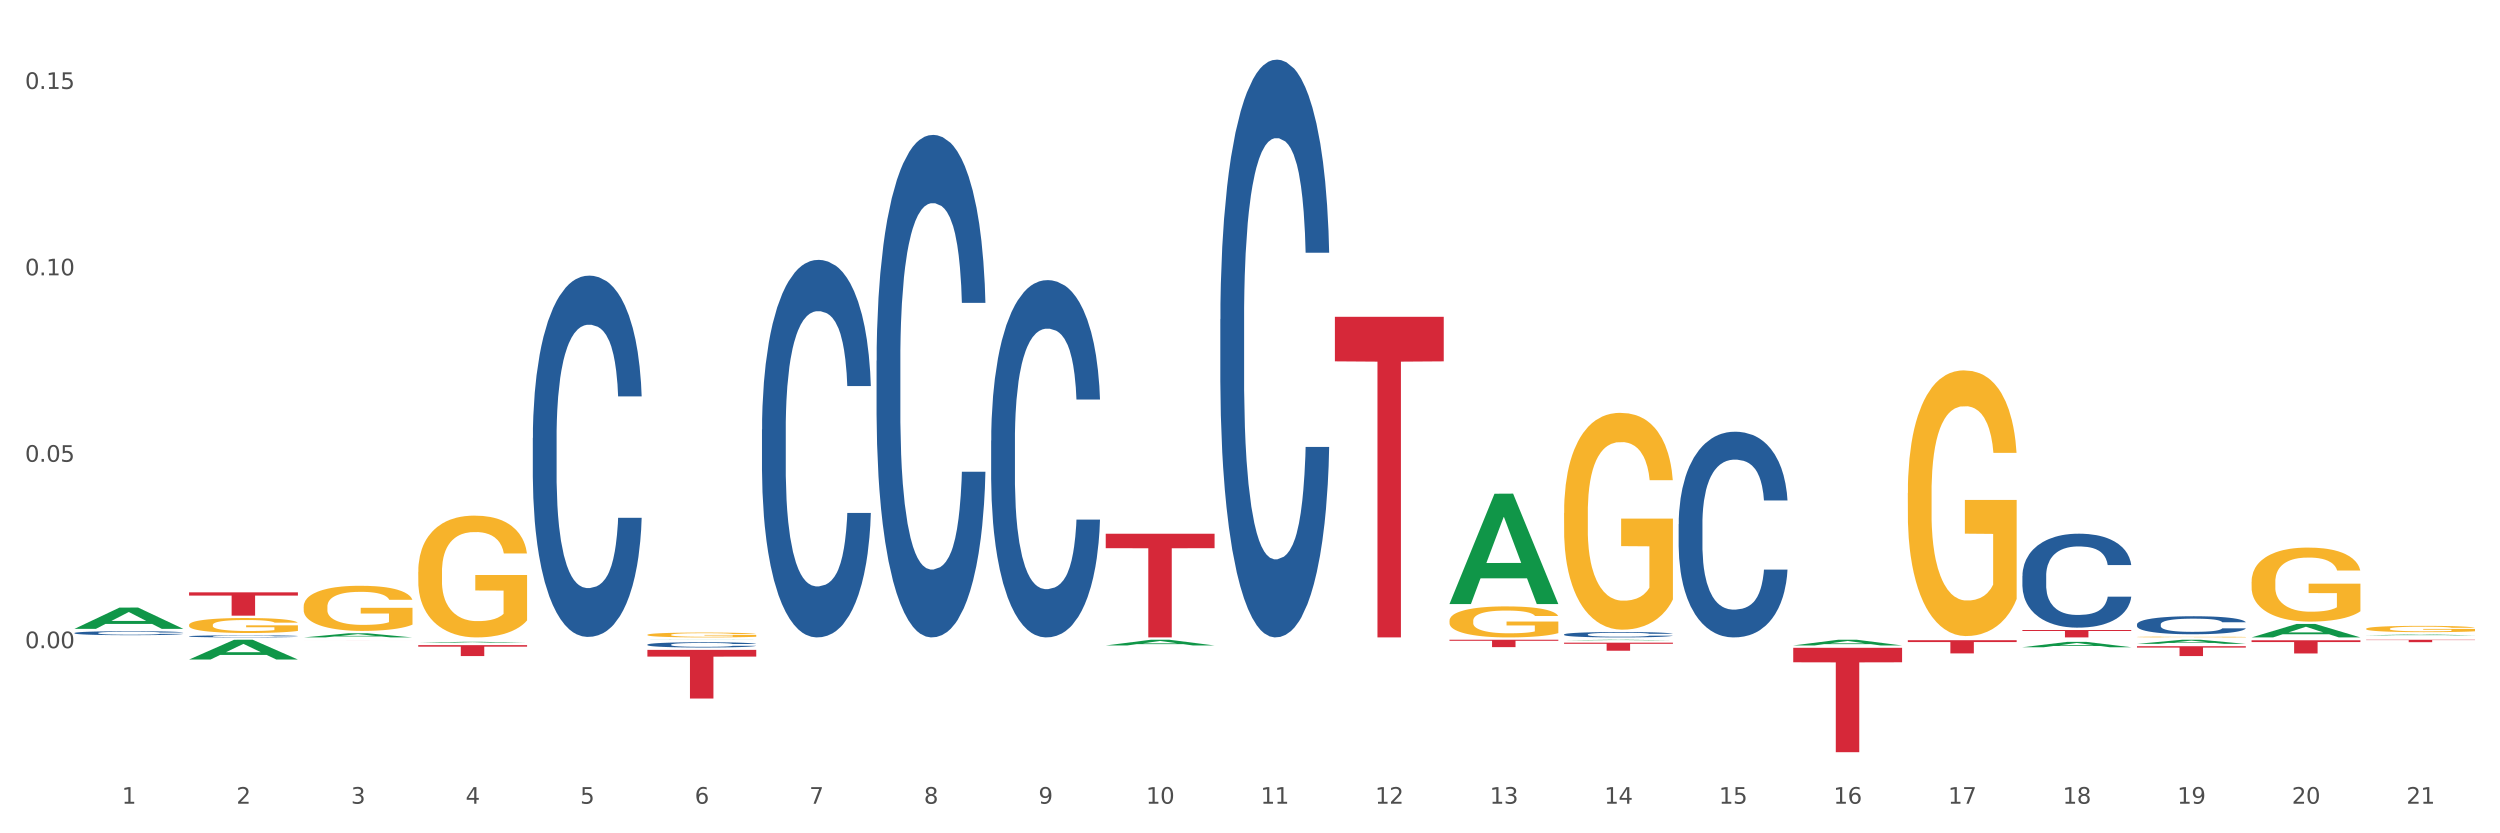 <?xml version="1.0" encoding="utf-8" standalone="no"?>
<!DOCTYPE svg PUBLIC "-//W3C//DTD SVG 1.1//EN"
  "http://www.w3.org/Graphics/SVG/1.1/DTD/svg11.dtd">
<svg xmlns:xlink="http://www.w3.org/1999/xlink" width="1080pt" height="360pt" viewBox="0 0 1080 360" xmlns="http://www.w3.org/2000/svg" version="1.1">
 <rect x="0" y="0" width="1080" height="360" fill="#333333" stroke="none"/>
 <defs>
  <style type="text/css">*{stroke-linejoin: round; stroke-linecap: butt}</style>
 </defs>
 <g id="figure_1">
  <g id="patch_1">
   <path d="M 0 360 
L 1080 360 
L 1080 0 
L 0 0 
z
" style="fill: #ffffff; stroke: #ffffff; stroke-linejoin: miter"/>
  </g>
  <g id="axes_1">
   <g id="matplotlib.axis_1">
    <g id="xtick_1">
     <g id="text_1">
      <!-- 1 -->
      <g style="fill: #4d4d4d" transform="translate(52.633 347.204) scale(0.096 -0.096)">
       <defs>
        <path id="DejaVuSans-31" d="M 794 531 
L 1825 531 
L 1825 4091 
L 703 3866 
L 703 4441 
L 1819 4666 
L 2450 4666 
L 2450 531 
L 3481 531 
L 3481 0 
L 794 0 
L 794 531 
z
" transform="scale(0.016)"/>
       </defs>
       <use xlink:href="#DejaVuSans-31"/>
      </g>
     </g>
    </g>
    <g id="xtick_2">
     <g id="text_2">
      <!-- 2 -->
      <g style="fill: #4d4d4d" transform="translate(102.133 347.204) scale(0.096 -0.096)">
       <defs>
        <path id="DejaVuSans-32" d="M 1228 531 
L 3431 531 
L 3431 0 
L 469 0 
L 469 531 
Q 828 903 1448 1529 
Q 2069 2156 2228 2338 
Q 2531 2678 2651 2914 
Q 2772 3150 2772 3378 
Q 2772 3750 2511 3984 
Q 2250 4219 1831 4219 
Q 1534 4219 1204 4116 
Q 875 4013 500 3803 
L 500 4441 
Q 881 4594 1212 4672 
Q 1544 4750 1819 4750 
Q 2544 4750 2975 4387 
Q 3406 4025 3406 3419 
Q 3406 3131 3298 2873 
Q 3191 2616 2906 2266 
Q 2828 2175 2409 1742 
Q 1991 1309 1228 531 
z
" transform="scale(0.016)"/>
       </defs>
       <use xlink:href="#DejaVuSans-32"/>
      </g>
     </g>
    </g>
    <g id="xtick_3">
     <g id="text_3">
      <!-- 3 -->
      <g style="fill: #4d4d4d" transform="translate(151.633 347.204) scale(0.096 -0.096)">
       <defs>
        <path id="DejaVuSans-33" d="M 2597 2516 
Q 3050 2419 3304 2112 
Q 3559 1806 3559 1356 
Q 3559 666 3084 287 
Q 2609 -91 1734 -91 
Q 1441 -91 1130 -33 
Q 819 25 488 141 
L 488 750 
Q 750 597 1062 519 
Q 1375 441 1716 441 
Q 2309 441 2620 675 
Q 2931 909 2931 1356 
Q 2931 1769 2642 2001 
Q 2353 2234 1838 2234 
L 1294 2234 
L 1294 2753 
L 1863 2753 
Q 2328 2753 2575 2939 
Q 2822 3125 2822 3475 
Q 2822 3834 2567 4026 
Q 2313 4219 1838 4219 
Q 1578 4219 1281 4162 
Q 984 4106 628 3988 
L 628 4550 
Q 988 4650 1302 4700 
Q 1616 4750 1894 4750 
Q 2613 4750 3031 4423 
Q 3450 4097 3450 3541 
Q 3450 3153 3228 2886 
Q 3006 2619 2597 2516 
z
" transform="scale(0.016)"/>
       </defs>
       <use xlink:href="#DejaVuSans-33"/>
      </g>
     </g>
    </g>
    <g id="xtick_4">
     <g id="text_4">
      <!-- 4 -->
      <g style="fill: #4d4d4d" transform="translate(201.133 347.204) scale(0.096 -0.096)">
       <defs>
        <path id="DejaVuSans-34" d="M 2419 4116 
L 825 1625 
L 2419 1625 
L 2419 4116 
z
M 2253 4666 
L 3047 4666 
L 3047 1625 
L 3713 1625 
L 3713 1100 
L 3047 1100 
L 3047 0 
L 2419 0 
L 2419 1100 
L 313 1100 
L 313 1709 
L 2253 4666 
z
" transform="scale(0.016)"/>
       </defs>
       <use xlink:href="#DejaVuSans-34"/>
      </g>
     </g>
    </g>
    <g id="xtick_5">
     <g id="text_5">
      <!-- 5 -->
      <g style="fill: #4d4d4d" transform="translate(250.633 347.204) scale(0.096 -0.096)">
       <defs>
        <path id="DejaVuSans-35" d="M 691 4666 
L 3169 4666 
L 3169 4134 
L 1269 4134 
L 1269 2991 
Q 1406 3038 1543 3061 
Q 1681 3084 1819 3084 
Q 2600 3084 3056 2656 
Q 3513 2228 3513 1497 
Q 3513 744 3044 326 
Q 2575 -91 1722 -91 
Q 1428 -91 1123 -41 
Q 819 9 494 109 
L 494 744 
Q 775 591 1075 516 
Q 1375 441 1709 441 
Q 2250 441 2565 725 
Q 2881 1009 2881 1497 
Q 2881 1984 2565 2268 
Q 2250 2553 1709 2553 
Q 1456 2553 1204 2497 
Q 953 2441 691 2322 
L 691 4666 
z
" transform="scale(0.016)"/>
       </defs>
       <use xlink:href="#DejaVuSans-35"/>
      </g>
     </g>
    </g>
    <g id="xtick_6">
     <g id="text_6">
      <!-- 6 -->
      <g style="fill: #4d4d4d" transform="translate(300.134 347.204) scale(0.096 -0.096)">
       <defs>
        <path id="DejaVuSans-36" d="M 2113 2584 
Q 1688 2584 1439 2293 
Q 1191 2003 1191 1497 
Q 1191 994 1439 701 
Q 1688 409 2113 409 
Q 2538 409 2786 701 
Q 3034 994 3034 1497 
Q 3034 2003 2786 2293 
Q 2538 2584 2113 2584 
z
M 3366 4563 
L 3366 3988 
Q 3128 4100 2886 4159 
Q 2644 4219 2406 4219 
Q 1781 4219 1451 3797 
Q 1122 3375 1075 2522 
Q 1259 2794 1537 2939 
Q 1816 3084 2150 3084 
Q 2853 3084 3261 2657 
Q 3669 2231 3669 1497 
Q 3669 778 3244 343 
Q 2819 -91 2113 -91 
Q 1303 -91 875 529 
Q 447 1150 447 2328 
Q 447 3434 972 4092 
Q 1497 4750 2381 4750 
Q 2619 4750 2861 4703 
Q 3103 4656 3366 4563 
z
" transform="scale(0.016)"/>
       </defs>
       <use xlink:href="#DejaVuSans-36"/>
      </g>
     </g>
    </g>
    <g id="xtick_7">
     <g id="text_7">
      <!-- 7 -->
      <g style="fill: #4d4d4d" transform="translate(349.634 347.204) scale(0.096 -0.096)">
       <defs>
        <path id="DejaVuSans-37" d="M 525 4666 
L 3525 4666 
L 3525 4397 
L 1831 0 
L 1172 0 
L 2766 4134 
L 525 4134 
L 525 4666 
z
" transform="scale(0.016)"/>
       </defs>
       <use xlink:href="#DejaVuSans-37"/>
      </g>
     </g>
    </g>
    <g id="xtick_8">
     <g id="text_8">
      <!-- 8 -->
      <g style="fill: #4d4d4d" transform="translate(399.134 347.204) scale(0.096 -0.096)">
       <defs>
        <path id="DejaVuSans-38" d="M 2034 2216 
Q 1584 2216 1326 1975 
Q 1069 1734 1069 1313 
Q 1069 891 1326 650 
Q 1584 409 2034 409 
Q 2484 409 2743 651 
Q 3003 894 3003 1313 
Q 3003 1734 2745 1975 
Q 2488 2216 2034 2216 
z
M 1403 2484 
Q 997 2584 770 2862 
Q 544 3141 544 3541 
Q 544 4100 942 4425 
Q 1341 4750 2034 4750 
Q 2731 4750 3128 4425 
Q 3525 4100 3525 3541 
Q 3525 3141 3298 2862 
Q 3072 2584 2669 2484 
Q 3125 2378 3379 2068 
Q 3634 1759 3634 1313 
Q 3634 634 3220 271 
Q 2806 -91 2034 -91 
Q 1263 -91 848 271 
Q 434 634 434 1313 
Q 434 1759 690 2068 
Q 947 2378 1403 2484 
z
M 1172 3481 
Q 1172 3119 1398 2916 
Q 1625 2713 2034 2713 
Q 2441 2713 2670 2916 
Q 2900 3119 2900 3481 
Q 2900 3844 2670 4047 
Q 2441 4250 2034 4250 
Q 1625 4250 1398 4047 
Q 1172 3844 1172 3481 
z
" transform="scale(0.016)"/>
       </defs>
       <use xlink:href="#DejaVuSans-38"/>
      </g>
     </g>
    </g>
    <g id="xtick_9">
     <g id="text_9">
      <!-- 9 -->
      <g style="fill: #4d4d4d" transform="translate(448.634 347.204) scale(0.096 -0.096)">
       <defs>
        <path id="DejaVuSans-39" d="M 703 97 
L 703 672 
Q 941 559 1184 500 
Q 1428 441 1663 441 
Q 2288 441 2617 861 
Q 2947 1281 2994 2138 
Q 2813 1869 2534 1725 
Q 2256 1581 1919 1581 
Q 1219 1581 811 2004 
Q 403 2428 403 3163 
Q 403 3881 828 4315 
Q 1253 4750 1959 4750 
Q 2769 4750 3195 4129 
Q 3622 3509 3622 2328 
Q 3622 1225 3098 567 
Q 2575 -91 1691 -91 
Q 1453 -91 1209 -44 
Q 966 3 703 97 
z
M 1959 2075 
Q 2384 2075 2632 2365 
Q 2881 2656 2881 3163 
Q 2881 3666 2632 3958 
Q 2384 4250 1959 4250 
Q 1534 4250 1286 3958 
Q 1038 3666 1038 3163 
Q 1038 2656 1286 2365 
Q 1534 2075 1959 2075 
z
" transform="scale(0.016)"/>
       </defs>
       <use xlink:href="#DejaVuSans-39"/>
      </g>
     </g>
    </g>
    <g id="xtick_10">
     <g id="text_10">
      <!-- 10 -->
      <g style="fill: #4d4d4d" transform="translate(495.079 347.204) scale(0.096 -0.096)">
       <defs>
        <path id="DejaVuSans-30" d="M 2034 4250 
Q 1547 4250 1301 3770 
Q 1056 3291 1056 2328 
Q 1056 1369 1301 889 
Q 1547 409 2034 409 
Q 2525 409 2770 889 
Q 3016 1369 3016 2328 
Q 3016 3291 2770 3770 
Q 2525 4250 2034 4250 
z
M 2034 4750 
Q 2819 4750 3233 4129 
Q 3647 3509 3647 2328 
Q 3647 1150 3233 529 
Q 2819 -91 2034 -91 
Q 1250 -91 836 529 
Q 422 1150 422 2328 
Q 422 3509 836 4129 
Q 1250 4750 2034 4750 
z
" transform="scale(0.016)"/>
       </defs>
       <use xlink:href="#DejaVuSans-31"/>
       <use xlink:href="#DejaVuSans-30" transform="translate(63.623 0)"/>
      </g>
     </g>
    </g>
    <g id="xtick_11">
     <g id="text_11">
      <!-- 11 -->
      <g style="fill: #4d4d4d" transform="translate(544.58 347.204) scale(0.096 -0.096)">
       <use xlink:href="#DejaVuSans-31"/>
       <use xlink:href="#DejaVuSans-31" transform="translate(63.623 0)"/>
      </g>
     </g>
    </g>
    <g id="xtick_12">
     <g id="text_12">
      <!-- 12 -->
      <g style="fill: #4d4d4d" transform="translate(594.08 347.204) scale(0.096 -0.096)">
       <use xlink:href="#DejaVuSans-31"/>
       <use xlink:href="#DejaVuSans-32" transform="translate(63.623 0)"/>
      </g>
     </g>
    </g>
    <g id="xtick_13">
     <g id="text_13">
      <!-- 13 -->
      <g style="fill: #4d4d4d" transform="translate(643.58 347.204) scale(0.096 -0.096)">
       <use xlink:href="#DejaVuSans-31"/>
       <use xlink:href="#DejaVuSans-33" transform="translate(63.623 0)"/>
      </g>
     </g>
    </g>
    <g id="xtick_14">
     <g id="text_14">
      <!-- 14 -->
      <g style="fill: #4d4d4d" transform="translate(693.08 347.204) scale(0.096 -0.096)">
       <use xlink:href="#DejaVuSans-31"/>
       <use xlink:href="#DejaVuSans-34" transform="translate(63.623 0)"/>
      </g>
     </g>
    </g>
    <g id="xtick_15">
     <g id="text_15">
      <!-- 15 -->
      <g style="fill: #4d4d4d" transform="translate(742.58 347.204) scale(0.096 -0.096)">
       <use xlink:href="#DejaVuSans-31"/>
       <use xlink:href="#DejaVuSans-35" transform="translate(63.623 0)"/>
      </g>
     </g>
    </g>
    <g id="xtick_16">
     <g id="text_16">
      <!-- 16 -->
      <g style="fill: #4d4d4d" transform="translate(792.08 347.204) scale(0.096 -0.096)">
       <use xlink:href="#DejaVuSans-31"/>
       <use xlink:href="#DejaVuSans-36" transform="translate(63.623 0)"/>
      </g>
     </g>
    </g>
    <g id="xtick_17">
     <g id="text_17">
      <!-- 17 -->
      <g style="fill: #4d4d4d" transform="translate(841.58 347.204) scale(0.096 -0.096)">
       <use xlink:href="#DejaVuSans-31"/>
       <use xlink:href="#DejaVuSans-37" transform="translate(63.623 0)"/>
      </g>
     </g>
    </g>
    <g id="xtick_18">
     <g id="text_18">
      <!-- 18 -->
      <g style="fill: #4d4d4d" transform="translate(891.08 347.204) scale(0.096 -0.096)">
       <use xlink:href="#DejaVuSans-31"/>
       <use xlink:href="#DejaVuSans-38" transform="translate(63.623 0)"/>
      </g>
     </g>
    </g>
    <g id="xtick_19">
     <g id="text_19">
      <!-- 19 -->
      <g style="fill: #4d4d4d" transform="translate(940.58 347.204) scale(0.096 -0.096)">
       <use xlink:href="#DejaVuSans-31"/>
       <use xlink:href="#DejaVuSans-39" transform="translate(63.623 0)"/>
      </g>
     </g>
    </g>
    <g id="xtick_20">
     <g id="text_20">
      <!-- 20 -->
      <g style="fill: #4d4d4d" transform="translate(990.08 347.204) scale(0.096 -0.096)">
       <use xlink:href="#DejaVuSans-32"/>
       <use xlink:href="#DejaVuSans-30" transform="translate(63.623 0)"/>
      </g>
     </g>
    </g>
    <g id="xtick_21">
     <g id="text_21">
      <!-- 21 -->
      <g style="fill: #4d4d4d" transform="translate(1039.58 347.204) scale(0.096 -0.096)">
       <use xlink:href="#DejaVuSans-32"/>
       <use xlink:href="#DejaVuSans-31" transform="translate(63.623 0)"/>
      </g>
     </g>
    </g>
    <g id="xtick_22"/>
    <g id="xtick_23"/>
    <g id="xtick_24"/>
    <g id="xtick_25"/>
    <g id="xtick_26"/>
    <g id="xtick_27"/>
    <g id="xtick_28"/>
    <g id="xtick_29"/>
    <g id="xtick_30"/>
    <g id="xtick_31"/>
    <g id="xtick_32"/>
    <g id="xtick_33"/>
    <g id="xtick_34"/>
    <g id="xtick_35"/>
    <g id="xtick_36"/>
    <g id="xtick_37"/>
    <g id="xtick_38"/>
    <g id="xtick_39"/>
    <g id="xtick_40"/>
    <g id="xtick_41"/>
   </g>
   <g id="matplotlib.axis_2">
    <g id="ytick_1">
     <g id="text_22">
      <!-- 0.00 -->
      <g style="fill: #4d4d4d" transform="translate(10.8 280.019) scale(0.096 -0.096)">
       <defs>
        <path id="DejaVuSans-2e" d="M 684 794 
L 1344 794 
L 1344 0 
L 684 0 
L 684 794 
z
" transform="scale(0.016)"/>
       </defs>
       <use xlink:href="#DejaVuSans-30"/>
       <use xlink:href="#DejaVuSans-2e" transform="translate(63.623 0)"/>
       <use xlink:href="#DejaVuSans-30" transform="translate(95.41 0)"/>
       <use xlink:href="#DejaVuSans-30" transform="translate(159.033 0)"/>
      </g>
     </g>
    </g>
    <g id="ytick_2">
     <g id="text_23">
      <!-- 0.05 -->
      <g style="fill: #4d4d4d" transform="translate(10.8 199.486) scale(0.096 -0.096)">
       <use xlink:href="#DejaVuSans-30"/>
       <use xlink:href="#DejaVuSans-2e" transform="translate(63.623 0)"/>
       <use xlink:href="#DejaVuSans-30" transform="translate(95.41 0)"/>
       <use xlink:href="#DejaVuSans-35" transform="translate(159.033 0)"/>
      </g>
     </g>
    </g>
    <g id="ytick_3">
     <g id="text_24">
      <!-- 0.10 -->
      <g style="fill: #4d4d4d" transform="translate(10.8 118.954) scale(0.096 -0.096)">
       <use xlink:href="#DejaVuSans-30"/>
       <use xlink:href="#DejaVuSans-2e" transform="translate(63.623 0)"/>
       <use xlink:href="#DejaVuSans-31" transform="translate(95.41 0)"/>
       <use xlink:href="#DejaVuSans-30" transform="translate(159.033 0)"/>
      </g>
     </g>
    </g>
    <g id="ytick_4">
     <g id="text_25">
      <!-- 0.15 -->
      <g style="fill: #4d4d4d" transform="translate(10.8 38.422) scale(0.096 -0.096)">
       <use xlink:href="#DejaVuSans-30"/>
       <use xlink:href="#DejaVuSans-2e" transform="translate(63.623 0)"/>
       <use xlink:href="#DejaVuSans-31" transform="translate(95.41 0)"/>
       <use xlink:href="#DejaVuSans-35" transform="translate(159.033 0)"/>
      </g>
     </g>
    </g>
    <g id="ytick_5"/>
    <g id="ytick_6"/>
    <g id="ytick_7"/>
    <g id="ytick_8"/>
   </g>
   <g id="PolyCollection_1">
    <path d="M 32.175 271.654 
L 32.223 271.645 
L 51.615 262.474 
L 59.663 262.465 
L 79.2 271.671 
L 69.892 271.671 
L 65.674 269.527 
L 45.652 269.527 
L 45.507 269.562 
L 41.435 271.671 
L 32.175 271.671 
L 32.175 271.654 
L 48.173 268.248 
L 63.153 268.239 
L 55.736 264.427 
L 55.639 264.41 
L 55.542 264.436 
L 48.125 268.239 
L 48.173 268.248 
L 32.175 271.654 
z
" clip-path="url(#p36337e45d7)" style="fill: #109648"/>
    <path d="M 972.675 276.588 
L 1019.7 276.588 
L 1019.7 277.38 
L 1001.202 277.385 
L 1001.202 282.284 
L 991.062 282.284 
L 991.062 277.385 
L 972.675 277.38 
L 972.675 276.594 
L 972.675 276.588 
z
" clip-path="url(#p36337e45d7)" style="fill: #d62839"/>
    <path d="M 923.175 279.162 
L 970.2 279.162 
L 970.2 279.754 
L 951.702 279.758 
L 951.702 283.42 
L 941.562 283.42 
L 941.562 279.758 
L 923.175 279.754 
L 923.175 279.166 
L 923.175 279.162 
z
" clip-path="url(#p36337e45d7)" style="fill: #d62839"/>
    <path d="M 873.675 272.15 
L 920.7 272.15 
L 920.7 272.597 
L 902.202 272.6 
L 902.202 275.369 
L 892.062 275.369 
L 892.062 272.6 
L 873.675 272.597 
L 873.675 272.153 
L 873.675 272.15 
z
" clip-path="url(#p36337e45d7)" style="fill: #d62839"/>
    <path d="M 824.175 276.571 
L 871.2 276.571 
L 871.2 277.362 
L 852.702 277.367 
L 852.702 282.261 
L 842.562 282.261 
L 842.562 277.367 
L 824.175 277.362 
L 824.175 276.576 
L 824.175 276.571 
z
" clip-path="url(#p36337e45d7)" style="fill: #d62839"/>
    <path d="M 774.675 279.837 
L 821.7 279.837 
L 821.7 286.106 
L 803.202 286.148 
L 803.202 324.95 
L 793.062 324.95 
L 793.062 286.148 
L 774.675 286.106 
L 774.675 279.879 
L 774.675 279.837 
z
" clip-path="url(#p36337e45d7)" style="fill: #d62839"/>
    <path d="M 675.675 277.632 
L 722.7 277.632 
L 722.7 278.116 
L 704.202 278.119 
L 704.202 281.114 
L 694.062 281.114 
L 694.062 278.119 
L 675.675 278.116 
L 675.675 277.636 
L 675.675 277.632 
z
" clip-path="url(#p36337e45d7)" style="fill: #d62839"/>
    <path d="M 626.175 276.372 
L 673.2 276.372 
L 673.2 276.814 
L 654.702 276.817 
L 654.702 279.557 
L 644.562 279.557 
L 644.562 276.817 
L 626.175 276.814 
L 626.175 276.375 
L 626.175 276.372 
z
" clip-path="url(#p36337e45d7)" style="fill: #d62839"/>
    <path d="M 576.675 136.855 
L 623.7 136.855 
L 623.7 156.104 
L 605.202 156.234 
L 605.202 275.369 
L 595.062 275.369 
L 595.062 156.234 
L 576.675 156.104 
L 576.675 136.985 
L 576.675 136.855 
z
" clip-path="url(#p36337e45d7)" style="fill: #d62839"/>
    <path d="M 477.675 230.586 
L 524.7 230.586 
L 524.7 236.81 
L 506.202 236.852 
L 506.202 275.369 
L 496.062 275.369 
L 496.062 236.852 
L 477.675 236.81 
L 477.675 230.628 
L 477.675 230.586 
z
" clip-path="url(#p36337e45d7)" style="fill: #d62839"/>
    <path d="M 923.175 269.714 
L 923.231 269.707 
L 923.231 269.507 
L 923.397 269.237 
L 924.009 268.739 
L 924.787 268.361 
L 926.121 267.92 
L 926.844 267.735 
L 927.789 267.528 
L 929.734 267.194 
L 931.957 266.909 
L 933.514 266.752 
L 934.681 266.653 
L 937.294 266.475 
L 938.794 266.396 
L 940.351 266.332 
L 941.685 266.29 
L 943.908 266.24 
L 945.687 266.218 
L 947.744 266.211 
L 949.467 266.218 
L 951.746 266.247 
L 955.081 266.332 
L 956.359 266.382 
L 958.082 266.468 
L 959.861 266.581 
L 961.306 266.695 
L 962.974 266.859 
L 964.697 267.073 
L 966.365 267.343 
L 967.532 267.592 
L 968.477 267.856 
L 969.311 268.176 
L 969.922 268.525 
L 970.2 268.817 
L 960.028 268.817 
L 959.75 268.554 
L 959.194 268.269 
L 958.638 268.077 
L 958.027 267.92 
L 957.082 267.742 
L 956.248 267.628 
L 954.859 267.493 
L 953.58 267.407 
L 952.524 267.357 
L 951.245 267.315 
L 948.522 267.272 
L 946.576 267.272 
L 945.353 267.286 
L 943.853 267.322 
L 942.574 267.372 
L 941.073 267.457 
L 939.906 267.55 
L 938.739 267.671 
L 938.072 267.756 
L 937.071 267.913 
L 936.404 268.041 
L 935.515 268.262 
L 935.015 268.418 
L 934.125 268.824 
L 933.736 269.123 
L 933.569 269.33 
L 933.458 269.557 
L 933.458 270.668 
L 933.792 271.166 
L 934.07 271.38 
L 934.514 271.622 
L 935.348 271.935 
L 936.571 272.241 
L 937.849 272.462 
L 938.906 272.597 
L 939.906 272.697 
L 940.907 272.775 
L 942.13 272.846 
L 943.13 272.889 
L 944.631 272.932 
L 946.41 272.953 
L 947.799 272.953 
L 950.634 272.918 
L 951.913 272.882 
L 953.135 272.832 
L 954.469 272.754 
L 955.526 272.668 
L 956.137 272.604 
L 957.138 272.469 
L 957.916 272.327 
L 958.583 272.163 
L 959.027 272.021 
L 959.528 271.807 
L 959.917 271.565 
L 960.028 271.437 
L 970.2 271.437 
L 969.978 271.693 
L 969.589 271.942 
L 968.81 272.277 
L 968.199 272.469 
L 967.254 272.704 
L 966.253 272.903 
L 964.864 273.124 
L 963.585 273.288 
L 962.251 273.43 
L 960.806 273.558 
L 958.194 273.736 
L 957.249 273.786 
L 955.248 273.872 
L 953.691 273.921 
L 951.412 273.971 
L 949.078 274 
L 946.632 274.007 
L 944.464 273.993 
L 942.074 273.95 
L 940.573 273.907 
L 938.906 273.843 
L 936.96 273.743 
L 935.126 273.622 
L 933.403 273.48 
L 931.791 273.316 
L 930.29 273.131 
L 928.344 272.825 
L 926.899 272.526 
L 925.843 272.248 
L 925.12 272.013 
L 924.398 271.714 
L 924.009 271.508 
L 923.397 271.01 
L 923.175 270.547 
L 923.175 269.714 
z
" clip-path="url(#p36337e45d7)" style="fill: #255c99"/>
    <path d="M 873.675 248.79 
L 873.731 248.753 
L 873.731 247.715 
L 873.897 246.306 
L 874.509 243.711 
L 875.287 241.746 
L 876.621 239.447 
L 877.344 238.483 
L 878.289 237.408 
L 880.234 235.665 
L 882.457 234.182 
L 884.014 233.366 
L 885.181 232.847 
L 887.794 231.92 
L 889.294 231.513 
L 890.851 231.179 
L 892.185 230.956 
L 894.408 230.697 
L 896.187 230.586 
L 898.244 230.549 
L 899.967 230.586 
L 902.246 230.734 
L 905.581 231.179 
L 906.859 231.438 
L 908.582 231.883 
L 910.361 232.477 
L 911.806 233.07 
L 913.474 233.923 
L 915.197 235.035 
L 916.865 236.444 
L 918.032 237.741 
L 918.977 239.113 
L 919.811 240.782 
L 920.422 242.598 
L 920.7 244.119 
L 910.528 244.119 
L 910.25 242.747 
L 909.694 241.264 
L 909.138 240.263 
L 908.527 239.447 
L 907.582 238.52 
L 906.748 237.927 
L 905.359 237.222 
L 904.08 236.777 
L 903.024 236.518 
L 901.745 236.295 
L 899.022 236.073 
L 897.076 236.073 
L 895.853 236.147 
L 894.353 236.333 
L 893.074 236.592 
L 891.573 237.037 
L 890.406 237.519 
L 889.239 238.149 
L 888.572 238.594 
L 887.571 239.41 
L 886.904 240.077 
L 886.015 241.227 
L 885.515 242.042 
L 884.625 244.156 
L 884.236 245.713 
L 884.069 246.788 
L 883.958 247.974 
L 883.958 253.758 
L 884.292 256.354 
L 884.57 257.466 
L 885.014 258.727 
L 885.848 260.358 
L 887.071 261.952 
L 888.349 263.102 
L 889.406 263.806 
L 890.406 264.325 
L 891.407 264.733 
L 892.63 265.104 
L 893.63 265.326 
L 895.131 265.549 
L 896.91 265.66 
L 898.299 265.66 
L 901.134 265.474 
L 902.413 265.289 
L 903.635 265.029 
L 904.969 264.622 
L 906.026 264.177 
L 906.637 263.843 
L 907.638 263.139 
L 908.416 262.397 
L 909.083 261.544 
L 909.527 260.803 
L 910.028 259.691 
L 910.417 258.43 
L 910.528 257.763 
L 920.7 257.763 
L 920.478 259.097 
L 920.089 260.395 
L 919.31 262.138 
L 918.699 263.139 
L 917.754 264.362 
L 916.753 265.4 
L 915.364 266.55 
L 914.085 267.402 
L 912.751 268.144 
L 911.306 268.811 
L 908.694 269.738 
L 907.749 269.998 
L 905.748 270.443 
L 904.191 270.702 
L 901.912 270.962 
L 899.578 271.11 
L 897.132 271.147 
L 894.964 271.073 
L 892.574 270.85 
L 891.073 270.628 
L 889.406 270.294 
L 887.46 269.775 
L 885.626 269.145 
L 883.903 268.403 
L 882.291 267.551 
L 880.79 266.587 
L 878.844 264.992 
L 877.399 263.435 
L 876.343 261.989 
L 875.62 260.766 
L 874.898 259.209 
L 874.509 258.133 
L 873.897 255.538 
L 873.675 253.128 
L 873.675 248.79 
z
" clip-path="url(#p36337e45d7)" style="fill: #255c99"/>
    <path d="M 725.175 226.428 
L 725.231 226.347 
L 725.231 224.074 
L 725.397 220.99 
L 726.009 215.309 
L 726.787 211.007 
L 728.121 205.975 
L 728.844 203.865 
L 729.789 201.511 
L 731.734 197.696 
L 733.957 194.45 
L 735.514 192.664 
L 736.681 191.528 
L 739.294 189.499 
L 740.794 188.606 
L 742.351 187.876 
L 743.685 187.389 
L 745.908 186.82 
L 747.687 186.577 
L 749.744 186.496 
L 751.467 186.577 
L 753.746 186.902 
L 757.081 187.876 
L 758.359 188.444 
L 760.082 189.418 
L 761.861 190.716 
L 763.306 192.015 
L 764.974 193.882 
L 766.697 196.316 
L 768.365 199.401 
L 769.532 202.241 
L 770.477 205.244 
L 771.311 208.897 
L 771.922 212.874 
L 772.2 216.201 
L 762.028 216.201 
L 761.75 213.198 
L 761.194 209.952 
L 760.638 207.76 
L 760.027 205.975 
L 759.082 203.946 
L 758.248 202.647 
L 756.859 201.105 
L 755.58 200.131 
L 754.524 199.563 
L 753.245 199.076 
L 750.522 198.589 
L 748.576 198.589 
L 747.353 198.751 
L 745.853 199.157 
L 744.574 199.725 
L 743.073 200.699 
L 741.906 201.754 
L 740.739 203.134 
L 740.072 204.108 
L 739.071 205.894 
L 738.404 207.355 
L 737.515 209.871 
L 737.015 211.656 
L 736.125 216.283 
L 735.736 219.691 
L 735.569 222.045 
L 735.458 224.642 
L 735.458 237.304 
L 735.792 242.985 
L 736.07 245.42 
L 736.514 248.18 
L 737.348 251.751 
L 738.571 255.241 
L 739.849 257.757 
L 740.906 259.299 
L 741.906 260.435 
L 742.907 261.328 
L 744.13 262.14 
L 745.13 262.627 
L 746.631 263.114 
L 748.41 263.357 
L 749.799 263.357 
L 752.634 262.951 
L 753.913 262.545 
L 755.135 261.977 
L 756.469 261.085 
L 757.526 260.111 
L 758.137 259.38 
L 759.138 257.838 
L 759.916 256.215 
L 760.583 254.348 
L 761.027 252.725 
L 761.528 250.29 
L 761.917 247.53 
L 762.028 246.069 
L 772.2 246.069 
L 771.978 248.991 
L 771.589 251.832 
L 770.81 255.647 
L 770.199 257.838 
L 769.254 260.516 
L 768.253 262.789 
L 766.864 265.305 
L 765.585 267.172 
L 764.251 268.795 
L 762.806 270.256 
L 760.194 272.285 
L 759.249 272.853 
L 757.248 273.827 
L 755.691 274.395 
L 753.412 274.963 
L 751.078 275.288 
L 748.632 275.369 
L 746.464 275.207 
L 744.074 274.72 
L 742.573 274.233 
L 740.906 273.502 
L 738.96 272.366 
L 737.126 270.986 
L 735.403 269.363 
L 733.791 267.496 
L 732.29 265.386 
L 730.344 261.896 
L 728.899 258.487 
L 727.843 255.322 
L 727.12 252.644 
L 726.398 249.235 
L 726.009 246.881 
L 725.397 241.2 
L 725.175 235.924 
L 725.175 226.428 
z
" clip-path="url(#p36337e45d7)" style="fill: #255c99"/>
    <path d="M 675.675 274.081 
L 675.731 274.079 
L 675.731 274.019 
L 675.897 273.938 
L 676.509 273.788 
L 677.287 273.675 
L 678.621 273.543 
L 679.344 273.487 
L 680.289 273.425 
L 682.234 273.325 
L 684.457 273.239 
L 686.014 273.192 
L 687.181 273.162 
L 689.794 273.109 
L 691.294 273.086 
L 692.851 273.066 
L 694.185 273.053 
L 696.408 273.039 
L 698.187 273.032 
L 700.244 273.03 
L 701.967 273.032 
L 704.246 273.041 
L 707.581 273.066 
L 708.859 273.081 
L 710.582 273.107 
L 712.361 273.141 
L 713.806 273.175 
L 715.474 273.224 
L 717.197 273.288 
L 718.865 273.37 
L 720.032 273.444 
L 720.977 273.523 
L 721.811 273.62 
L 722.422 273.724 
L 722.7 273.812 
L 712.528 273.812 
L 712.25 273.733 
L 711.694 273.647 
L 711.138 273.59 
L 710.527 273.543 
L 709.582 273.489 
L 708.748 273.455 
L 707.359 273.415 
L 706.08 273.389 
L 705.024 273.374 
L 703.745 273.361 
L 701.022 273.348 
L 699.076 273.348 
L 697.853 273.353 
L 696.353 273.363 
L 695.074 273.378 
L 693.573 273.404 
L 692.406 273.432 
L 691.239 273.468 
L 690.572 273.494 
L 689.571 273.541 
L 688.904 273.579 
L 688.015 273.645 
L 687.515 273.692 
L 686.625 273.814 
L 686.236 273.904 
L 686.069 273.966 
L 685.958 274.034 
L 685.958 274.367 
L 686.292 274.517 
L 686.57 274.581 
L 687.014 274.654 
L 687.848 274.748 
L 689.071 274.839 
L 690.349 274.906 
L 691.406 274.946 
L 692.406 274.976 
L 693.407 275 
L 694.63 275.021 
L 695.63 275.034 
L 697.131 275.047 
L 698.91 275.053 
L 700.299 275.053 
L 703.134 275.042 
L 704.413 275.032 
L 705.635 275.017 
L 706.969 274.993 
L 708.026 274.968 
L 708.637 274.948 
L 709.638 274.908 
L 710.416 274.865 
L 711.083 274.816 
L 711.527 274.773 
L 712.028 274.709 
L 712.417 274.636 
L 712.528 274.598 
L 722.7 274.598 
L 722.478 274.675 
L 722.089 274.75 
L 721.31 274.85 
L 720.699 274.908 
L 719.754 274.978 
L 718.753 275.038 
L 717.364 275.104 
L 716.085 275.153 
L 714.751 275.196 
L 713.306 275.235 
L 710.694 275.288 
L 709.749 275.303 
L 707.748 275.329 
L 706.191 275.344 
L 703.912 275.359 
L 701.578 275.367 
L 699.132 275.369 
L 696.964 275.365 
L 694.574 275.352 
L 693.073 275.339 
L 691.406 275.32 
L 689.46 275.29 
L 687.626 275.254 
L 685.903 275.211 
L 684.291 275.162 
L 682.79 275.106 
L 680.844 275.015 
L 679.399 274.925 
L 678.343 274.842 
L 677.62 274.771 
L 676.898 274.681 
L 676.509 274.619 
L 675.897 274.47 
L 675.675 274.331 
L 675.675 274.081 
z
" clip-path="url(#p36337e45d7)" style="fill: #255c99"/>
    <path d="M 527.175 137.913 
L 527.231 137.685 
L 527.231 131.302 
L 527.397 122.64 
L 528.009 106.683 
L 528.787 94.602 
L 530.121 80.468 
L 530.844 74.542 
L 531.789 67.931 
L 533.734 57.217 
L 535.957 48.099 
L 537.514 43.084 
L 538.681 39.893 
L 541.294 34.194 
L 542.794 31.686 
L 544.351 29.635 
L 545.685 28.267 
L 547.908 26.671 
L 549.687 25.987 
L 551.744 25.759 
L 553.467 25.987 
L 555.746 26.899 
L 559.081 29.635 
L 560.359 31.23 
L 562.082 33.966 
L 563.861 37.613 
L 565.306 41.26 
L 566.974 46.503 
L 568.697 53.342 
L 570.365 62.004 
L 571.532 69.983 
L 572.477 78.417 
L 573.311 88.675 
L 573.922 99.845 
L 574.2 109.191 
L 564.028 109.191 
L 563.75 100.756 
L 563.194 91.638 
L 562.638 85.483 
L 562.027 80.468 
L 561.082 74.77 
L 560.248 71.122 
L 558.859 66.791 
L 557.58 64.056 
L 556.524 62.46 
L 555.245 61.092 
L 552.522 59.725 
L 550.576 59.725 
L 549.353 60.181 
L 547.853 61.32 
L 546.574 62.916 
L 545.073 65.651 
L 543.906 68.615 
L 542.739 72.49 
L 542.072 75.226 
L 541.071 80.241 
L 540.404 84.344 
L 539.515 91.41 
L 539.015 96.425 
L 538.125 109.419 
L 537.736 118.993 
L 537.569 125.603 
L 537.458 132.898 
L 537.458 168.459 
L 537.792 184.416 
L 538.07 191.254 
L 538.514 199.005 
L 539.348 209.035 
L 540.571 218.837 
L 541.849 225.903 
L 542.906 230.234 
L 543.906 233.426 
L 544.907 235.933 
L 546.13 238.213 
L 547.13 239.58 
L 548.631 240.948 
L 550.41 241.632 
L 551.799 241.632 
L 554.634 240.492 
L 555.913 239.352 
L 557.135 237.757 
L 558.469 235.249 
L 559.526 232.514 
L 560.137 230.462 
L 561.138 226.131 
L 561.916 221.572 
L 562.583 216.329 
L 563.027 211.77 
L 563.528 204.931 
L 563.917 197.181 
L 564.028 193.078 
L 574.2 193.078 
L 573.978 201.284 
L 573.589 209.263 
L 572.81 219.976 
L 572.199 226.131 
L 571.254 233.654 
L 570.253 240.036 
L 568.864 247.103 
L 567.585 252.346 
L 566.251 256.905 
L 564.806 261.008 
L 562.194 266.707 
L 561.249 268.303 
L 559.248 271.038 
L 557.691 272.634 
L 555.412 274.229 
L 553.078 275.141 
L 550.632 275.369 
L 548.464 274.913 
L 546.074 273.546 
L 544.573 272.178 
L 542.906 270.126 
L 540.96 266.935 
L 539.126 263.06 
L 537.403 258.501 
L 535.791 253.258 
L 534.29 247.331 
L 532.344 237.529 
L 530.899 227.955 
L 529.843 219.065 
L 529.12 211.542 
L 528.398 201.968 
L 528.009 195.357 
L 527.397 179.401 
L 527.175 164.584 
L 527.175 137.913 
z
" clip-path="url(#p36337e45d7)" style="fill: #255c99"/>
    <path d="M 428.175 190.363 
L 428.231 190.222 
L 428.231 186.274 
L 428.397 180.917 
L 429.009 171.049 
L 429.787 163.578 
L 431.121 154.837 
L 431.844 151.172 
L 432.789 147.084 
L 434.734 140.458 
L 436.957 134.819 
L 438.514 131.718 
L 439.681 129.744 
L 442.294 126.22 
L 443.794 124.669 
L 445.351 123.4 
L 446.685 122.554 
L 448.908 121.568 
L 450.687 121.145 
L 452.744 121.004 
L 454.467 121.145 
L 456.746 121.709 
L 460.081 123.4 
L 461.359 124.387 
L 463.082 126.079 
L 464.861 128.334 
L 466.306 130.59 
L 467.974 133.832 
L 469.697 138.062 
L 471.365 143.418 
L 472.532 148.353 
L 473.477 153.569 
L 474.311 159.912 
L 474.922 166.82 
L 475.2 172.6 
L 465.028 172.6 
L 464.75 167.384 
L 464.194 161.745 
L 463.638 157.939 
L 463.027 154.837 
L 462.082 151.313 
L 461.248 149.057 
L 459.859 146.379 
L 458.58 144.687 
L 457.524 143.7 
L 456.245 142.855 
L 453.522 142.009 
L 451.576 142.009 
L 450.353 142.291 
L 448.853 142.996 
L 447.574 143.982 
L 446.073 145.674 
L 444.906 147.507 
L 443.739 149.903 
L 443.072 151.595 
L 442.071 154.696 
L 441.404 157.234 
L 440.515 161.604 
L 440.015 164.705 
L 439.125 172.741 
L 438.736 178.662 
L 438.569 182.75 
L 438.458 187.261 
L 438.458 209.253 
L 438.792 219.121 
L 439.07 223.35 
L 439.514 228.143 
L 440.348 234.346 
L 441.571 240.408 
L 442.849 244.778 
L 443.906 247.457 
L 444.906 249.43 
L 445.907 250.981 
L 447.13 252.391 
L 448.13 253.236 
L 449.631 254.082 
L 451.41 254.505 
L 452.799 254.505 
L 455.634 253.8 
L 456.913 253.095 
L 458.135 252.109 
L 459.469 250.558 
L 460.526 248.866 
L 461.137 247.598 
L 462.137 244.919 
L 462.916 242.1 
L 463.583 238.857 
L 464.027 236.038 
L 464.528 231.809 
L 464.917 227.015 
L 465.028 224.478 
L 475.2 224.478 
L 474.978 229.553 
L 474.589 234.487 
L 473.81 241.113 
L 473.199 244.919 
L 472.254 249.571 
L 471.253 253.518 
L 469.864 257.889 
L 468.585 261.131 
L 467.251 263.95 
L 465.806 266.488 
L 463.194 270.012 
L 462.249 270.999 
L 460.248 272.691 
L 458.691 273.678 
L 456.412 274.664 
L 454.078 275.228 
L 451.632 275.369 
L 449.464 275.087 
L 447.074 274.241 
L 445.573 273.396 
L 443.906 272.127 
L 441.96 270.153 
L 440.126 267.757 
L 438.403 264.937 
L 436.791 261.695 
L 435.29 258.03 
L 433.344 251.968 
L 431.899 246.047 
L 430.843 240.549 
L 430.12 235.897 
L 429.398 229.976 
L 429.009 225.888 
L 428.397 216.02 
L 428.175 206.856 
L 428.175 190.363 
z
" clip-path="url(#p36337e45d7)" style="fill: #255c99"/>
    <path d="M 378.675 155.818 
L 378.731 155.619 
L 378.731 150.068 
L 378.897 142.534 
L 379.509 128.656 
L 380.287 118.148 
L 381.621 105.856 
L 382.344 100.701 
L 383.289 94.951 
L 385.234 85.633 
L 387.457 77.702 
L 389.014 73.341 
L 390.181 70.565 
L 392.794 65.609 
L 394.294 63.428 
L 395.851 61.643 
L 397.185 60.454 
L 399.408 59.066 
L 401.187 58.471 
L 403.244 58.273 
L 404.967 58.471 
L 407.246 59.264 
L 410.581 61.643 
L 411.859 63.031 
L 413.582 65.41 
L 415.361 68.582 
L 416.806 71.755 
L 418.474 76.315 
L 420.197 82.262 
L 421.865 89.796 
L 423.032 96.736 
L 423.977 104.071 
L 424.811 112.993 
L 425.422 122.708 
L 425.7 130.837 
L 415.528 130.837 
L 415.25 123.501 
L 414.694 115.57 
L 414.138 110.217 
L 413.527 105.856 
L 412.582 100.899 
L 411.748 97.727 
L 410.359 93.96 
L 409.08 91.581 
L 408.024 90.193 
L 406.745 89.003 
L 404.022 87.814 
L 402.076 87.814 
L 400.853 88.21 
L 399.353 89.202 
L 398.074 90.589 
L 396.573 92.969 
L 395.406 95.546 
L 394.239 98.916 
L 393.572 101.296 
L 392.571 105.657 
L 391.904 109.226 
L 391.015 115.372 
L 390.515 119.734 
L 389.625 131.035 
L 389.236 139.362 
L 389.069 145.111 
L 388.958 151.456 
L 388.958 182.385 
L 389.292 196.263 
L 389.57 202.211 
L 390.014 208.952 
L 390.848 217.675 
L 392.071 226.2 
L 393.349 232.346 
L 394.406 236.113 
L 395.406 238.889 
L 396.407 241.07 
L 397.63 243.053 
L 398.63 244.242 
L 400.131 245.432 
L 401.91 246.027 
L 403.299 246.027 
L 406.134 245.035 
L 407.413 244.044 
L 408.635 242.656 
L 409.969 240.475 
L 411.026 238.096 
L 411.637 236.312 
L 412.637 232.545 
L 413.416 228.58 
L 414.083 224.019 
L 414.527 220.054 
L 415.028 214.106 
L 415.417 207.366 
L 415.528 203.797 
L 425.7 203.797 
L 425.478 210.934 
L 425.089 217.873 
L 424.31 227.192 
L 423.699 232.545 
L 422.754 239.087 
L 421.753 244.639 
L 420.364 250.785 
L 419.085 255.345 
L 417.751 259.31 
L 416.306 262.879 
L 413.694 267.835 
L 412.749 269.223 
L 410.748 271.602 
L 409.191 272.99 
L 406.912 274.378 
L 404.578 275.171 
L 402.132 275.369 
L 399.964 274.973 
L 397.574 273.783 
L 396.073 272.594 
L 394.406 270.809 
L 392.46 268.034 
L 390.626 264.663 
L 388.903 260.698 
L 387.291 256.138 
L 385.79 250.983 
L 383.844 242.458 
L 382.399 234.131 
L 381.343 226.399 
L 380.62 219.856 
L 379.898 211.529 
L 379.509 205.779 
L 378.897 191.901 
L 378.675 179.014 
L 378.675 155.818 
z
" clip-path="url(#p36337e45d7)" style="fill: #255c99"/>
    <path d="M 329.175 185.548 
L 329.231 185.399 
L 329.231 181.228 
L 329.397 175.567 
L 330.009 165.14 
L 330.787 157.246 
L 332.121 148.01 
L 332.844 144.137 
L 333.789 139.818 
L 335.734 132.816 
L 337.957 126.858 
L 339.514 123.581 
L 340.681 121.496 
L 343.294 117.772 
L 344.794 116.133 
L 346.351 114.793 
L 347.685 113.899 
L 349.908 112.856 
L 351.687 112.409 
L 353.744 112.26 
L 355.467 112.409 
L 357.746 113.005 
L 361.081 114.793 
L 362.359 115.835 
L 364.082 117.623 
L 365.861 120.006 
L 367.306 122.389 
L 368.974 125.815 
L 370.697 130.284 
L 372.365 135.945 
L 373.532 141.158 
L 374.477 146.67 
L 375.311 153.373 
L 375.922 160.672 
L 376.2 166.779 
L 366.028 166.779 
L 365.75 161.267 
L 365.194 155.309 
L 364.638 151.287 
L 364.027 148.01 
L 363.082 144.286 
L 362.248 141.903 
L 360.859 139.073 
L 359.58 137.285 
L 358.524 136.243 
L 357.245 135.349 
L 354.522 134.455 
L 352.576 134.455 
L 351.353 134.753 
L 349.853 135.498 
L 348.574 136.54 
L 347.073 138.328 
L 345.906 140.264 
L 344.739 142.797 
L 344.072 144.584 
L 343.071 147.861 
L 342.404 150.542 
L 341.515 155.16 
L 341.015 158.437 
L 340.125 166.928 
L 339.736 173.184 
L 339.569 177.504 
L 339.458 182.271 
L 339.458 205.508 
L 339.792 215.935 
L 340.07 220.404 
L 340.514 225.468 
L 341.348 232.022 
L 342.571 238.428 
L 343.849 243.045 
L 344.906 245.876 
L 345.906 247.961 
L 346.907 249.6 
L 348.13 251.089 
L 349.13 251.983 
L 350.631 252.877 
L 352.41 253.323 
L 353.799 253.323 
L 356.634 252.579 
L 357.913 251.834 
L 359.135 250.791 
L 360.469 249.153 
L 361.526 247.365 
L 362.137 246.025 
L 363.137 243.194 
L 363.916 240.215 
L 364.583 236.789 
L 365.027 233.81 
L 365.528 229.341 
L 365.917 224.277 
L 366.028 221.595 
L 376.2 221.595 
L 375.978 226.958 
L 375.589 232.171 
L 374.81 239.172 
L 374.199 243.194 
L 373.254 248.11 
L 372.253 252.281 
L 370.864 256.898 
L 369.585 260.324 
L 368.251 263.304 
L 366.806 265.985 
L 364.194 269.709 
L 363.249 270.752 
L 361.248 272.539 
L 359.691 273.582 
L 357.412 274.624 
L 355.078 275.22 
L 352.632 275.369 
L 350.464 275.071 
L 348.074 274.178 
L 346.573 273.284 
L 344.906 271.943 
L 342.96 269.858 
L 341.126 267.326 
L 339.403 264.346 
L 337.791 260.92 
L 336.29 257.047 
L 334.344 250.642 
L 332.899 244.386 
L 331.843 238.577 
L 331.12 233.661 
L 330.398 227.405 
L 330.009 223.085 
L 329.397 212.658 
L 329.175 202.976 
L 329.175 185.548 
z
" clip-path="url(#p36337e45d7)" style="fill: #255c99"/>
    <path d="M 279.675 278.47 
L 279.731 278.467 
L 279.731 278.409 
L 279.897 278.33 
L 280.509 278.184 
L 281.287 278.073 
L 282.621 277.944 
L 283.344 277.89 
L 284.289 277.829 
L 286.234 277.731 
L 288.457 277.648 
L 290.014 277.602 
L 291.181 277.573 
L 293.794 277.521 
L 295.294 277.498 
L 296.851 277.479 
L 298.185 277.466 
L 300.408 277.452 
L 302.187 277.446 
L 304.244 277.443 
L 305.967 277.446 
L 308.246 277.454 
L 311.581 277.479 
L 312.859 277.494 
L 314.582 277.519 
L 316.361 277.552 
L 317.806 277.585 
L 319.474 277.633 
L 321.197 277.696 
L 322.865 277.775 
L 324.032 277.848 
L 324.977 277.925 
L 325.811 278.019 
L 326.422 278.121 
L 326.7 278.207 
L 316.528 278.207 
L 316.25 278.13 
L 315.694 278.046 
L 315.138 277.99 
L 314.527 277.944 
L 313.582 277.892 
L 312.748 277.858 
L 311.359 277.819 
L 310.08 277.794 
L 309.024 277.779 
L 307.745 277.767 
L 305.022 277.754 
L 303.076 277.754 
L 301.853 277.758 
L 300.353 277.769 
L 299.074 277.783 
L 297.573 277.808 
L 296.406 277.836 
L 295.239 277.871 
L 294.572 277.896 
L 293.571 277.942 
L 292.904 277.979 
L 292.015 278.044 
L 291.515 278.09 
L 290.625 278.209 
L 290.236 278.296 
L 290.069 278.357 
L 289.958 278.424 
L 289.958 278.749 
L 290.292 278.895 
L 290.57 278.958 
L 291.014 279.028 
L 291.848 279.12 
L 293.071 279.21 
L 294.349 279.275 
L 295.406 279.314 
L 296.406 279.343 
L 297.407 279.366 
L 298.63 279.387 
L 299.63 279.4 
L 301.131 279.412 
L 302.91 279.418 
L 304.299 279.418 
L 307.134 279.408 
L 308.413 279.398 
L 309.635 279.383 
L 310.969 279.36 
L 312.026 279.335 
L 312.637 279.316 
L 313.637 279.277 
L 314.416 279.235 
L 315.083 279.187 
L 315.527 279.145 
L 316.028 279.083 
L 316.417 279.012 
L 316.528 278.974 
L 326.7 278.974 
L 326.478 279.049 
L 326.089 279.122 
L 325.31 279.22 
L 324.699 279.277 
L 323.754 279.345 
L 322.753 279.404 
L 321.364 279.468 
L 320.085 279.516 
L 318.751 279.558 
L 317.306 279.596 
L 314.694 279.648 
L 313.749 279.662 
L 311.748 279.687 
L 310.191 279.702 
L 307.912 279.717 
L 305.578 279.725 
L 303.132 279.727 
L 300.964 279.723 
L 298.574 279.71 
L 297.073 279.698 
L 295.406 279.679 
L 293.46 279.65 
L 291.626 279.614 
L 289.903 279.573 
L 288.291 279.525 
L 286.79 279.471 
L 284.844 279.381 
L 283.399 279.293 
L 282.343 279.212 
L 281.62 279.143 
L 280.898 279.056 
L 280.509 278.995 
L 279.897 278.849 
L 279.675 278.714 
L 279.675 278.47 
z
" clip-path="url(#p36337e45d7)" style="fill: #255c99"/>
    <path d="M 230.175 189.199 
L 230.231 189.057 
L 230.231 185.066 
L 230.397 179.649 
L 231.009 169.671 
L 231.787 162.116 
L 233.121 153.278 
L 233.844 149.572 
L 234.789 145.438 
L 236.734 138.738 
L 238.957 133.037 
L 240.514 129.901 
L 241.681 127.905 
L 244.294 124.341 
L 245.794 122.773 
L 247.351 121.491 
L 248.685 120.635 
L 250.908 119.637 
L 252.687 119.21 
L 254.744 119.067 
L 256.467 119.21 
L 258.746 119.78 
L 262.081 121.491 
L 263.359 122.488 
L 265.082 124.199 
L 266.861 126.48 
L 268.306 128.76 
L 269.974 132.039 
L 271.697 136.315 
L 273.365 141.732 
L 274.532 146.721 
L 275.477 151.995 
L 276.311 158.41 
L 276.922 165.394 
L 277.2 171.239 
L 267.028 171.239 
L 266.75 165.965 
L 266.194 160.263 
L 265.638 156.414 
L 265.027 153.278 
L 264.082 149.714 
L 263.248 147.434 
L 261.859 144.725 
L 260.58 143.015 
L 259.524 142.017 
L 258.245 141.162 
L 255.522 140.306 
L 253.576 140.306 
L 252.353 140.592 
L 250.853 141.304 
L 249.574 142.302 
L 248.073 144.013 
L 246.906 145.866 
L 245.739 148.289 
L 245.072 150 
L 244.071 153.135 
L 243.404 155.701 
L 242.515 160.12 
L 242.015 163.256 
L 241.125 171.381 
L 240.736 177.368 
L 240.569 181.502 
L 240.458 186.063 
L 240.458 208.3 
L 240.792 218.278 
L 241.07 222.555 
L 241.514 227.401 
L 242.348 233.673 
L 243.571 239.803 
L 244.849 244.222 
L 245.906 246.93 
L 246.906 248.926 
L 247.907 250.494 
L 249.13 251.919 
L 250.13 252.774 
L 251.631 253.63 
L 253.41 254.057 
L 254.799 254.057 
L 257.634 253.344 
L 258.913 252.632 
L 260.135 251.634 
L 261.469 250.066 
L 262.526 248.355 
L 263.137 247.073 
L 264.137 244.364 
L 264.916 241.513 
L 265.583 238.235 
L 266.027 235.384 
L 266.528 231.107 
L 266.917 226.261 
L 267.028 223.695 
L 277.2 223.695 
L 276.978 228.827 
L 276.589 233.816 
L 275.81 240.515 
L 275.199 244.364 
L 274.254 249.068 
L 273.253 253.059 
L 271.864 257.478 
L 270.585 260.757 
L 269.251 263.608 
L 267.806 266.174 
L 265.194 269.737 
L 264.249 270.735 
L 262.248 272.445 
L 260.691 273.443 
L 258.412 274.441 
L 256.078 275.011 
L 253.632 275.154 
L 251.464 274.869 
L 249.074 274.013 
L 247.573 273.158 
L 245.906 271.875 
L 243.96 269.88 
L 242.126 267.456 
L 240.403 264.606 
L 238.791 261.327 
L 237.29 257.621 
L 235.344 251.491 
L 233.899 245.505 
L 232.843 239.945 
L 232.12 235.241 
L 231.398 229.254 
L 231.009 225.121 
L 230.397 215.142 
L 230.175 205.877 
L 230.175 189.199 
z
" clip-path="url(#p36337e45d7)" style="fill: #255c99"/>
    <path d="M 81.675 274.871 
L 81.731 274.87 
L 81.731 274.847 
L 81.897 274.816 
L 82.509 274.758 
L 83.287 274.714 
L 84.621 274.663 
L 85.344 274.642 
L 86.289 274.618 
L 88.234 274.579 
L 90.457 274.546 
L 92.014 274.528 
L 93.181 274.516 
L 95.794 274.495 
L 97.294 274.486 
L 98.851 274.479 
L 100.185 274.474 
L 102.408 274.468 
L 104.187 274.466 
L 106.244 274.465 
L 107.967 274.466 
L 110.246 274.469 
L 113.581 274.479 
L 114.859 274.485 
L 116.582 274.495 
L 118.361 274.508 
L 119.806 274.521 
L 121.474 274.54 
L 123.197 274.565 
L 124.865 274.596 
L 126.032 274.625 
L 126.977 274.656 
L 127.811 274.693 
L 128.422 274.733 
L 128.7 274.767 
L 118.528 274.767 
L 118.25 274.737 
L 117.694 274.704 
L 117.138 274.681 
L 116.527 274.663 
L 115.582 274.642 
L 114.748 274.629 
L 113.359 274.614 
L 112.08 274.604 
L 111.024 274.598 
L 109.745 274.593 
L 107.022 274.588 
L 105.076 274.588 
L 103.853 274.59 
L 102.353 274.594 
L 101.074 274.599 
L 99.573 274.609 
L 98.406 274.62 
L 97.239 274.634 
L 96.572 274.644 
L 95.571 274.662 
L 94.904 274.677 
L 94.015 274.703 
L 93.515 274.721 
L 92.625 274.768 
L 92.236 274.803 
L 92.069 274.827 
L 91.958 274.853 
L 91.958 274.982 
L 92.292 275.04 
L 92.57 275.064 
L 93.014 275.093 
L 93.848 275.129 
L 95.071 275.164 
L 96.349 275.19 
L 97.406 275.206 
L 98.406 275.217 
L 99.407 275.226 
L 100.63 275.235 
L 101.63 275.24 
L 103.131 275.245 
L 104.91 275.247 
L 106.299 275.247 
L 109.134 275.243 
L 110.412 275.239 
L 111.635 275.233 
L 112.969 275.224 
L 114.026 275.214 
L 114.637 275.207 
L 115.638 275.191 
L 116.416 275.174 
L 117.083 275.155 
L 117.527 275.139 
L 118.028 275.114 
L 118.417 275.086 
L 118.528 275.071 
L 128.7 275.071 
L 128.478 275.101 
L 128.089 275.13 
L 127.31 275.169 
L 126.699 275.191 
L 125.754 275.218 
L 124.753 275.241 
L 123.364 275.267 
L 122.085 275.286 
L 120.751 275.302 
L 119.306 275.317 
L 116.694 275.338 
L 115.749 275.344 
L 113.748 275.354 
L 112.191 275.359 
L 109.912 275.365 
L 107.578 275.368 
L 105.132 275.369 
L 102.964 275.368 
L 100.574 275.363 
L 99.073 275.358 
L 97.406 275.35 
L 95.46 275.339 
L 93.626 275.325 
L 91.903 275.308 
L 90.291 275.289 
L 88.79 275.268 
L 86.844 275.232 
L 85.399 275.197 
L 84.343 275.165 
L 83.62 275.138 
L 82.898 275.103 
L 82.509 275.079 
L 81.897 275.022 
L 81.675 274.968 
L 81.675 274.871 
z
" clip-path="url(#p36337e45d7)" style="fill: #255c99"/>
    <path d="M 32.175 273.45 
L 32.231 273.449 
L 32.231 273.404 
L 32.397 273.344 
L 33.009 273.234 
L 33.787 273.15 
L 35.121 273.052 
L 35.844 273.011 
L 36.789 272.965 
L 38.734 272.891 
L 40.957 272.828 
L 42.514 272.793 
L 43.681 272.771 
L 46.294 272.732 
L 47.794 272.714 
L 49.351 272.7 
L 50.685 272.691 
L 52.908 272.68 
L 54.687 272.675 
L 56.744 272.673 
L 58.467 272.675 
L 60.746 272.681 
L 64.081 272.7 
L 65.359 272.711 
L 67.082 272.73 
L 68.861 272.755 
L 70.306 272.781 
L 71.974 272.817 
L 73.697 272.864 
L 75.365 272.924 
L 76.532 272.98 
L 77.477 273.038 
L 78.311 273.109 
L 78.922 273.186 
L 79.2 273.251 
L 69.028 273.251 
L 68.75 273.193 
L 68.194 273.13 
L 67.638 273.087 
L 67.027 273.052 
L 66.082 273.013 
L 65.248 272.988 
L 63.859 272.958 
L 62.58 272.939 
L 61.524 272.928 
L 60.245 272.918 
L 57.522 272.909 
L 55.576 272.909 
L 54.353 272.912 
L 52.853 272.92 
L 51.574 272.931 
L 50.073 272.95 
L 48.906 272.97 
L 47.739 272.997 
L 47.072 273.016 
L 46.071 273.051 
L 45.404 273.079 
L 44.515 273.128 
L 44.015 273.163 
L 43.125 273.253 
L 42.736 273.319 
L 42.569 273.365 
L 42.458 273.415 
L 42.458 273.662 
L 42.792 273.772 
L 43.07 273.82 
L 43.514 273.873 
L 44.348 273.943 
L 45.571 274.011 
L 46.849 274.059 
L 47.906 274.089 
L 48.906 274.112 
L 49.907 274.129 
L 51.13 274.145 
L 52.13 274.154 
L 53.631 274.164 
L 55.41 274.168 
L 56.799 274.168 
L 59.634 274.161 
L 60.913 274.153 
L 62.135 274.142 
L 63.469 274.124 
L 64.526 274.105 
L 65.137 274.091 
L 66.138 274.061 
L 66.916 274.029 
L 67.583 273.993 
L 68.027 273.962 
L 68.528 273.914 
L 68.917 273.861 
L 69.028 273.832 
L 79.2 273.832 
L 78.978 273.889 
L 78.589 273.944 
L 77.81 274.018 
L 77.199 274.061 
L 76.254 274.113 
L 75.253 274.157 
L 73.864 274.206 
L 72.585 274.243 
L 71.251 274.274 
L 69.806 274.303 
L 67.194 274.342 
L 66.249 274.353 
L 64.248 274.372 
L 62.691 274.383 
L 60.412 274.394 
L 58.078 274.4 
L 55.632 274.402 
L 53.464 274.399 
L 51.074 274.389 
L 49.573 274.38 
L 47.906 274.366 
L 45.96 274.344 
L 44.126 274.317 
L 42.403 274.285 
L 40.791 274.249 
L 39.29 274.208 
L 37.344 274.14 
L 35.899 274.074 
L 34.843 274.012 
L 34.12 273.96 
L 33.398 273.894 
L 33.009 273.848 
L 32.397 273.737 
L 32.175 273.635 
L 32.175 273.45 
z
" clip-path="url(#p36337e45d7)" style="fill: #255c99"/>
    <path d="M 81.675 255.892 
L 128.7 255.892 
L 128.7 257.294 
L 110.202 257.303 
L 110.202 265.979 
L 100.062 265.979 
L 100.062 257.303 
L 81.675 257.294 
L 81.675 255.902 
L 81.675 255.892 
z
" clip-path="url(#p36337e45d7)" style="fill: #d62839"/>
    <path d="M 131.175 276.685 
L 178.2 276.685 
L 178.2 276.687 
L 159.702 276.687 
L 159.702 276.699 
L 149.562 276.699 
L 149.562 276.687 
L 131.175 276.687 
L 131.175 276.685 
L 131.175 276.685 
z
" clip-path="url(#p36337e45d7)" style="fill: #d62839"/>
    <path d="M 1022.175 276.372 
L 1069.2 276.372 
L 1069.2 276.518 
L 1050.702 276.519 
L 1050.702 277.425 
L 1040.562 277.425 
L 1040.562 276.519 
L 1022.175 276.518 
L 1022.175 276.373 
L 1022.175 276.372 
z
" clip-path="url(#p36337e45d7)" style="fill: #d62839"/>
    <path d="M 180.675 278.7 
L 227.7 278.7 
L 227.7 279.356 
L 209.202 279.36 
L 209.202 283.419 
L 199.062 283.419 
L 199.062 279.36 
L 180.675 279.356 
L 180.675 278.705 
L 180.675 278.7 
z
" clip-path="url(#p36337e45d7)" style="fill: #d62839"/>
    <path d="M 279.675 280.73 
L 326.7 280.73 
L 326.7 283.651 
L 308.202 283.671 
L 308.202 301.756 
L 298.062 301.756 
L 298.062 283.671 
L 279.675 283.651 
L 279.675 280.749 
L 279.675 280.73 
z
" clip-path="url(#p36337e45d7)" style="fill: #d62839"/>
    <path d="M 279.675 274.235 
L 279.731 274.233 
L 279.731 274.164 
L 279.842 274.104 
L 280.397 273.96 
L 281.23 273.84 
L 281.84 273.777 
L 282.451 273.725 
L 283.173 273.673 
L 284.061 273.619 
L 285.671 273.54 
L 286.67 273.499 
L 287.892 273.457 
L 290.113 273.395 
L 291.723 273.361 
L 293.388 273.332 
L 296.109 273.297 
L 297.885 273.282 
L 299.773 273.27 
L 302.049 273.263 
L 303.77 273.261 
L 307.546 273.266 
L 310.766 273.284 
L 312.32 273.297 
L 314.319 273.32 
L 315.374 273.336 
L 317.095 273.366 
L 318.872 273.407 
L 320.093 273.442 
L 321.925 273.507 
L 323.313 273.573 
L 324.59 273.653 
L 325.256 273.709 
L 325.756 273.761 
L 326.2 273.821 
L 326.644 273.915 
L 316.651 273.915 
L 316.262 273.848 
L 315.652 273.784 
L 314.763 273.723 
L 313.986 273.684 
L 312.654 273.636 
L 311.432 273.605 
L 310.155 273.582 
L 308.601 273.563 
L 307.379 273.553 
L 305.658 273.546 
L 302.271 273.548 
L 299.995 273.563 
L 298.441 273.582 
L 297.441 273.6 
L 296.553 273.619 
L 295.554 273.646 
L 294.388 273.686 
L 293.555 273.723 
L 292.722 273.769 
L 292.056 273.815 
L 291.445 273.869 
L 290.945 273.927 
L 290.557 273.987 
L 290.224 274.06 
L 289.946 274.181 
L 289.946 274.445 
L 290.057 274.505 
L 290.335 274.584 
L 290.668 274.643 
L 291.223 274.714 
L 291.723 274.763 
L 292.667 274.832 
L 293.721 274.89 
L 294.554 274.926 
L 295.387 274.957 
L 296.831 275 
L 298.441 275.034 
L 299.829 275.055 
L 301.716 275.075 
L 302.993 275.082 
L 304.104 275.086 
L 306.824 275.086 
L 308.767 275.08 
L 310.932 275.067 
L 312.598 275.05 
L 313.986 275.028 
L 315.541 274.994 
L 316.54 274.961 
L 316.54 274.559 
L 304.326 274.557 
L 304.326 274.289 
L 326.7 274.289 
L 326.7 275.075 
L 325.756 275.115 
L 324.701 275.152 
L 323.591 275.184 
L 321.925 275.225 
L 319.927 275.263 
L 318.15 275.29 
L 316.262 275.313 
L 314.042 275.335 
L 311.155 275.354 
L 309.378 275.362 
L 307.157 275.367 
L 304.548 275.369 
L 302.271 275.365 
L 300.051 275.356 
L 297.719 275.338 
L 295.443 275.313 
L 293.721 275.288 
L 292 275.258 
L 290.168 275.217 
L 288.725 275.179 
L 287.614 275.144 
L 286.393 275.1 
L 285.06 275.042 
L 284.061 274.99 
L 283.173 274.936 
L 282.229 274.867 
L 281.563 274.807 
L 280.896 274.732 
L 280.508 274.676 
L 280.064 274.589 
L 279.731 274.468 
L 279.675 274.235 
z
" clip-path="url(#p36337e45d7)" style="fill: #f7b32b"/>
    <path d="M 1022.175 274.45 
L 1022.223 274.45 
L 1041.615 274.099 
L 1049.663 274.099 
L 1069.2 274.451 
L 1059.892 274.451 
L 1055.674 274.369 
L 1035.652 274.369 
L 1035.507 274.37 
L 1031.435 274.451 
L 1022.175 274.451 
L 1022.175 274.45 
L 1038.173 274.32 
L 1053.153 274.32 
L 1045.736 274.174 
L 1045.639 274.173 
L 1045.542 274.174 
L 1038.125 274.32 
L 1038.173 274.32 
L 1022.175 274.45 
z
" clip-path="url(#p36337e45d7)" style="fill: #109648"/>
    <path d="M 131.175 262.065 
L 131.231 262.047 
L 131.231 261.406 
L 131.342 260.854 
L 131.897 259.518 
L 132.73 258.414 
L 133.34 257.826 
L 133.951 257.345 
L 134.673 256.864 
L 135.561 256.365 
L 137.171 255.635 
L 138.17 255.261 
L 139.392 254.869 
L 141.613 254.299 
L 143.223 253.979 
L 144.888 253.711 
L 147.609 253.391 
L 149.385 253.248 
L 151.273 253.141 
L 153.549 253.07 
L 155.27 253.052 
L 159.046 253.106 
L 162.266 253.266 
L 163.82 253.391 
L 165.819 253.605 
L 166.874 253.747 
L 168.595 254.032 
L 170.372 254.406 
L 171.593 254.727 
L 173.425 255.332 
L 174.813 255.938 
L 176.09 256.686 
L 176.756 257.203 
L 177.256 257.683 
L 177.7 258.236 
L 178.144 259.108 
L 168.151 259.108 
L 167.762 258.485 
L 167.152 257.897 
L 166.263 257.327 
L 165.486 256.971 
L 164.154 256.526 
L 162.932 256.241 
L 161.655 256.027 
L 160.101 255.849 
L 158.879 255.76 
L 157.158 255.689 
L 153.771 255.706 
L 151.495 255.849 
L 149.941 256.027 
L 148.941 256.187 
L 148.053 256.365 
L 147.054 256.615 
L 145.888 256.989 
L 145.055 257.327 
L 144.222 257.755 
L 143.556 258.182 
L 142.945 258.681 
L 142.445 259.215 
L 142.057 259.767 
L 141.724 260.444 
L 141.446 261.567 
L 141.446 264.007 
L 141.557 264.559 
L 141.835 265.289 
L 142.168 265.841 
L 142.723 266.5 
L 143.223 266.946 
L 144.167 267.587 
L 145.221 268.121 
L 146.054 268.46 
L 146.887 268.745 
L 148.331 269.137 
L 149.941 269.457 
L 151.329 269.653 
L 153.216 269.831 
L 154.493 269.903 
L 155.604 269.938 
L 158.324 269.938 
L 160.267 269.885 
L 162.432 269.76 
L 164.098 269.6 
L 165.486 269.404 
L 167.041 269.083 
L 168.04 268.78 
L 168.04 265.058 
L 155.826 265.04 
L 155.826 262.564 
L 178.2 262.564 
L 178.2 269.831 
L 177.256 270.205 
L 176.201 270.544 
L 175.091 270.847 
L 173.425 271.221 
L 171.427 271.577 
L 169.65 271.826 
L 167.762 272.04 
L 165.542 272.236 
L 162.655 272.414 
L 160.878 272.485 
L 158.657 272.539 
L 156.048 272.557 
L 153.771 272.521 
L 151.551 272.432 
L 149.219 272.272 
L 146.943 272.04 
L 145.221 271.808 
L 143.5 271.523 
L 141.668 271.149 
L 140.225 270.793 
L 139.114 270.473 
L 137.893 270.063 
L 136.56 269.529 
L 135.561 269.048 
L 134.673 268.549 
L 133.729 267.908 
L 133.063 267.355 
L 132.396 266.661 
L 132.008 266.144 
L 131.564 265.343 
L 131.231 264.221 
L 131.175 262.065 
z
" clip-path="url(#p36337e45d7)" style="fill: #f7b32b"/>
    <path d="M 180.675 247.064 
L 180.731 247.016 
L 180.731 245.286 
L 180.842 243.796 
L 181.397 240.192 
L 182.23 237.213 
L 182.84 235.627 
L 183.451 234.329 
L 184.173 233.032 
L 185.061 231.686 
L 186.671 229.716 
L 187.67 228.707 
L 188.892 227.65 
L 191.113 226.112 
L 192.723 225.247 
L 194.388 224.526 
L 197.109 223.661 
L 198.885 223.276 
L 200.773 222.988 
L 203.049 222.796 
L 204.77 222.748 
L 208.546 222.892 
L 211.766 223.324 
L 213.32 223.661 
L 215.319 224.238 
L 216.374 224.622 
L 218.095 225.391 
L 219.872 226.4 
L 221.093 227.265 
L 222.925 228.899 
L 224.313 230.533 
L 225.59 232.551 
L 226.256 233.945 
L 226.756 235.242 
L 227.2 236.732 
L 227.644 239.087 
L 217.651 239.087 
L 217.262 237.405 
L 216.652 235.819 
L 215.763 234.281 
L 214.986 233.32 
L 213.654 232.119 
L 212.432 231.35 
L 211.155 230.773 
L 209.601 230.293 
L 208.379 230.052 
L 206.658 229.86 
L 203.271 229.908 
L 200.995 230.293 
L 199.441 230.773 
L 198.441 231.206 
L 197.553 231.686 
L 196.554 232.359 
L 195.388 233.368 
L 194.555 234.281 
L 193.722 235.435 
L 193.056 236.588 
L 192.445 237.934 
L 191.945 239.375 
L 191.557 240.865 
L 191.224 242.691 
L 190.946 245.719 
L 190.946 252.302 
L 191.057 253.792 
L 191.335 255.762 
L 191.668 257.252 
L 192.223 259.03 
L 192.723 260.232 
L 193.667 261.962 
L 194.721 263.403 
L 195.554 264.316 
L 196.387 265.085 
L 197.831 266.142 
L 199.441 267.007 
L 200.829 267.536 
L 202.716 268.017 
L 203.993 268.209 
L 205.104 268.305 
L 207.824 268.305 
L 209.767 268.161 
L 211.932 267.824 
L 213.598 267.392 
L 214.986 266.863 
L 216.541 265.998 
L 217.54 265.181 
L 217.54 255.138 
L 205.326 255.09 
L 205.326 248.41 
L 227.7 248.41 
L 227.7 268.017 
L 226.756 269.026 
L 225.701 269.939 
L 224.591 270.756 
L 222.925 271.765 
L 220.927 272.726 
L 219.15 273.399 
L 217.262 273.976 
L 215.042 274.504 
L 212.155 274.985 
L 210.378 275.177 
L 208.157 275.321 
L 205.548 275.369 
L 203.271 275.273 
L 201.051 275.033 
L 198.719 274.6 
L 196.443 273.976 
L 194.721 273.351 
L 193 272.582 
L 191.168 271.573 
L 189.725 270.612 
L 188.614 269.747 
L 187.393 268.641 
L 186.06 267.2 
L 185.061 265.902 
L 184.173 264.557 
L 183.229 262.827 
L 182.563 261.337 
L 181.896 259.463 
L 181.508 258.069 
L 181.064 255.907 
L 180.731 252.879 
L 180.675 247.064 
z
" clip-path="url(#p36337e45d7)" style="fill: #f7b32b"/>
    <path d="M 873.675 279.603 
L 873.723 279.6 
L 893.115 277.28 
L 901.163 277.277 
L 920.7 279.607 
L 911.392 279.607 
L 907.174 279.064 
L 887.152 279.064 
L 887.007 279.073 
L 882.935 279.607 
L 873.675 279.607 
L 873.675 279.603 
L 889.673 278.741 
L 904.653 278.739 
L 897.236 277.774 
L 897.139 277.77 
L 897.042 277.776 
L 889.625 278.739 
L 889.673 278.741 
L 873.675 279.603 
z
" clip-path="url(#p36337e45d7)" style="fill: #109648"/>
    <path d="M 626.175 268.159 
L 626.231 268.146 
L 626.231 267.706 
L 626.342 267.326 
L 626.897 266.408 
L 627.73 265.649 
L 628.34 265.245 
L 628.951 264.914 
L 629.673 264.584 
L 630.561 264.241 
L 632.171 263.739 
L 633.17 263.482 
L 634.392 263.213 
L 636.613 262.821 
L 638.223 262.601 
L 639.888 262.417 
L 642.609 262.197 
L 644.385 262.099 
L 646.273 262.025 
L 648.549 261.976 
L 650.27 261.964 
L 654.046 262.001 
L 657.266 262.111 
L 658.82 262.197 
L 660.819 262.344 
L 661.874 262.441 
L 663.595 262.637 
L 665.372 262.894 
L 666.593 263.115 
L 668.425 263.531 
L 669.813 263.947 
L 671.09 264.461 
L 671.756 264.816 
L 672.256 265.147 
L 672.7 265.527 
L 673.144 266.126 
L 663.151 266.126 
L 662.762 265.698 
L 662.152 265.294 
L 661.263 264.902 
L 660.486 264.657 
L 659.154 264.351 
L 657.932 264.155 
L 656.655 264.008 
L 655.101 263.886 
L 653.879 263.825 
L 652.158 263.776 
L 648.771 263.788 
L 646.495 263.886 
L 644.941 264.008 
L 643.941 264.119 
L 643.053 264.241 
L 642.054 264.412 
L 640.888 264.67 
L 640.055 264.902 
L 639.222 265.196 
L 638.556 265.49 
L 637.945 265.833 
L 637.445 266.2 
L 637.057 266.579 
L 636.724 267.045 
L 636.446 267.816 
L 636.446 269.493 
L 636.557 269.872 
L 636.835 270.374 
L 637.168 270.754 
L 637.723 271.207 
L 638.223 271.513 
L 639.167 271.954 
L 640.221 272.321 
L 641.054 272.554 
L 641.887 272.749 
L 643.331 273.019 
L 644.941 273.239 
L 646.329 273.374 
L 648.216 273.496 
L 649.493 273.545 
L 650.604 273.57 
L 653.324 273.57 
L 655.267 273.533 
L 657.432 273.447 
L 659.098 273.337 
L 660.486 273.202 
L 662.041 272.982 
L 663.04 272.774 
L 663.04 270.215 
L 650.826 270.203 
L 650.826 268.501 
L 673.2 268.501 
L 673.2 273.496 
L 672.256 273.753 
L 671.201 273.986 
L 670.091 274.194 
L 668.425 274.451 
L 666.427 274.696 
L 664.65 274.867 
L 662.762 275.014 
L 660.542 275.149 
L 657.655 275.271 
L 655.878 275.32 
L 653.657 275.357 
L 651.048 275.369 
L 648.771 275.345 
L 646.551 275.284 
L 644.219 275.173 
L 641.943 275.014 
L 640.221 274.855 
L 638.5 274.659 
L 636.668 274.402 
L 635.225 274.157 
L 634.114 273.937 
L 632.893 273.655 
L 631.56 273.288 
L 630.561 272.958 
L 629.673 272.615 
L 628.729 272.174 
L 628.063 271.795 
L 627.396 271.317 
L 627.008 270.962 
L 626.564 270.411 
L 626.231 269.64 
L 626.175 268.159 
z
" clip-path="url(#p36337e45d7)" style="fill: #f7b32b"/>
    <path d="M 675.675 221.635 
L 675.731 221.55 
L 675.731 218.47 
L 675.842 215.817 
L 676.397 209.401 
L 677.23 204.096 
L 677.84 201.273 
L 678.451 198.963 
L 679.173 196.653 
L 680.061 194.257 
L 681.671 190.749 
L 682.67 188.953 
L 683.892 187.07 
L 686.113 184.333 
L 687.723 182.793 
L 689.388 181.509 
L 692.109 179.969 
L 693.885 179.285 
L 695.773 178.772 
L 698.049 178.429 
L 699.77 178.344 
L 703.546 178.6 
L 706.766 179.37 
L 708.32 179.969 
L 710.319 180.996 
L 711.374 181.68 
L 713.095 183.049 
L 714.872 184.846 
L 716.093 186.386 
L 717.925 189.295 
L 719.313 192.204 
L 720.59 195.797 
L 721.256 198.278 
L 721.756 200.588 
L 722.2 203.241 
L 722.644 207.433 
L 712.651 207.433 
L 712.262 204.438 
L 711.652 201.615 
L 710.763 198.877 
L 709.986 197.166 
L 708.654 195.027 
L 707.432 193.658 
L 706.155 192.632 
L 704.601 191.776 
L 703.379 191.348 
L 701.658 191.006 
L 698.271 191.092 
L 695.995 191.776 
L 694.441 192.632 
L 693.441 193.402 
L 692.553 194.257 
L 691.554 195.455 
L 690.388 197.252 
L 689.555 198.877 
L 688.722 200.931 
L 688.056 202.984 
L 687.445 205.379 
L 686.945 207.946 
L 686.557 210.598 
L 686.224 213.849 
L 685.946 219.24 
L 685.946 230.961 
L 686.057 233.613 
L 686.335 237.121 
L 686.668 239.773 
L 687.223 242.939 
L 687.723 245.077 
L 688.667 248.157 
L 689.721 250.724 
L 690.554 252.35 
L 691.387 253.719 
L 692.831 255.601 
L 694.441 257.141 
L 695.829 258.082 
L 697.716 258.937 
L 698.993 259.28 
L 700.104 259.451 
L 702.824 259.451 
L 704.767 259.194 
L 706.932 258.595 
L 708.598 257.825 
L 709.986 256.884 
L 711.541 255.344 
L 712.54 253.89 
L 712.54 236.008 
L 700.326 235.923 
L 700.326 224.031 
L 722.7 224.031 
L 722.7 258.937 
L 721.756 260.734 
L 720.701 262.36 
L 719.591 263.814 
L 717.925 265.611 
L 715.927 267.322 
L 714.15 268.52 
L 712.262 269.546 
L 710.042 270.488 
L 707.155 271.343 
L 705.378 271.685 
L 703.157 271.942 
L 700.548 272.028 
L 698.271 271.856 
L 696.051 271.429 
L 693.719 270.659 
L 691.443 269.546 
L 689.721 268.434 
L 688 267.065 
L 686.168 265.269 
L 684.725 263.558 
L 683.614 262.018 
L 682.393 260.05 
L 681.06 257.483 
L 680.061 255.173 
L 679.173 252.777 
L 678.229 249.697 
L 677.563 247.045 
L 676.896 243.709 
L 676.508 241.227 
L 676.064 237.377 
L 675.731 231.987 
L 675.675 221.635 
z
" clip-path="url(#p36337e45d7)" style="fill: #f7b32b"/>
    <path d="M 824.175 213.039 
L 824.231 212.934 
L 824.231 209.161 
L 824.342 205.911 
L 824.897 198.049 
L 825.73 191.55 
L 826.34 188.091 
L 826.951 185.26 
L 827.673 182.43 
L 828.561 179.495 
L 830.171 175.197 
L 831.17 172.996 
L 832.392 170.69 
L 834.613 167.335 
L 836.223 165.448 
L 837.888 163.876 
L 840.609 161.989 
L 842.385 161.15 
L 844.273 160.521 
L 846.549 160.102 
L 848.27 159.997 
L 852.046 160.312 
L 855.266 161.255 
L 856.82 161.989 
L 858.819 163.247 
L 859.874 164.086 
L 861.595 165.763 
L 863.372 167.964 
L 864.593 169.851 
L 866.425 173.415 
L 867.813 176.979 
L 869.09 181.382 
L 869.756 184.422 
L 870.256 187.252 
L 870.7 190.502 
L 871.144 195.638 
L 861.151 195.638 
L 860.762 191.969 
L 860.152 188.51 
L 859.263 185.156 
L 858.486 183.059 
L 857.154 180.438 
L 855.932 178.761 
L 854.655 177.503 
L 853.101 176.455 
L 851.879 175.931 
L 850.158 175.512 
L 846.771 175.616 
L 844.495 176.455 
L 842.941 177.503 
L 841.941 178.447 
L 841.053 179.495 
L 840.054 180.963 
L 838.888 183.164 
L 838.055 185.156 
L 837.222 187.671 
L 836.556 190.187 
L 835.945 193.122 
L 835.445 196.267 
L 835.057 199.517 
L 834.724 203.5 
L 834.446 210.104 
L 834.446 224.465 
L 834.557 227.715 
L 834.835 232.013 
L 835.168 235.262 
L 835.723 239.141 
L 836.223 241.761 
L 837.167 245.535 
L 838.221 248.68 
L 839.054 250.672 
L 839.887 252.349 
L 841.331 254.655 
L 842.941 256.542 
L 844.329 257.695 
L 846.216 258.743 
L 847.493 259.163 
L 848.604 259.372 
L 851.324 259.372 
L 853.267 259.058 
L 855.432 258.324 
L 857.098 257.38 
L 858.486 256.227 
L 860.041 254.341 
L 861.04 252.559 
L 861.04 230.65 
L 848.826 230.545 
L 848.826 215.974 
L 871.2 215.974 
L 871.2 258.743 
L 870.256 260.945 
L 869.201 262.936 
L 868.091 264.718 
L 866.425 266.92 
L 864.427 269.016 
L 862.65 270.484 
L 860.762 271.742 
L 858.542 272.895 
L 855.655 273.943 
L 853.878 274.362 
L 851.657 274.677 
L 849.048 274.782 
L 846.771 274.572 
L 844.551 274.048 
L 842.219 273.104 
L 839.943 271.742 
L 838.221 270.379 
L 836.5 268.702 
L 834.668 266.5 
L 833.225 264.404 
L 832.114 262.517 
L 830.893 260.106 
L 829.56 256.961 
L 828.561 254.131 
L 827.673 251.196 
L 826.729 247.422 
L 826.063 244.172 
L 825.396 240.084 
L 825.008 237.044 
L 824.564 232.327 
L 824.231 225.723 
L 824.175 213.039 
z
" clip-path="url(#p36337e45d7)" style="fill: #f7b32b"/>
    <path d="M 923.175 275.176 
L 923.231 275.175 
L 923.231 275.163 
L 923.342 275.153 
L 923.897 275.129 
L 924.73 275.108 
L 925.34 275.097 
L 925.951 275.089 
L 926.673 275.08 
L 927.561 275.07 
L 929.171 275.057 
L 930.17 275.05 
L 931.392 275.043 
L 933.613 275.032 
L 935.223 275.026 
L 936.888 275.021 
L 939.609 275.016 
L 941.385 275.013 
L 943.273 275.011 
L 945.549 275.01 
L 947.27 275.009 
L 951.046 275.01 
L 954.266 275.013 
L 955.82 275.016 
L 957.819 275.02 
L 958.874 275.022 
L 960.595 275.027 
L 962.372 275.034 
L 963.593 275.04 
L 965.425 275.051 
L 966.813 275.063 
L 968.09 275.076 
L 968.756 275.086 
L 969.256 275.095 
L 969.7 275.105 
L 970.144 275.121 
L 960.151 275.121 
L 959.762 275.11 
L 959.152 275.099 
L 958.263 275.088 
L 957.486 275.082 
L 956.154 275.073 
L 954.932 275.068 
L 953.655 275.064 
L 952.101 275.061 
L 950.879 275.059 
L 949.158 275.058 
L 945.771 275.058 
L 943.495 275.061 
L 941.941 275.064 
L 940.941 275.067 
L 940.053 275.07 
L 939.054 275.075 
L 937.888 275.082 
L 937.055 275.088 
L 936.222 275.096 
L 935.556 275.104 
L 934.945 275.113 
L 934.445 275.123 
L 934.057 275.133 
L 933.724 275.146 
L 933.446 275.166 
L 933.446 275.211 
L 933.557 275.222 
L 933.835 275.235 
L 934.168 275.245 
L 934.723 275.257 
L 935.223 275.266 
L 936.167 275.278 
L 937.221 275.287 
L 938.054 275.294 
L 938.887 275.299 
L 940.331 275.306 
L 941.941 275.312 
L 943.329 275.316 
L 945.216 275.319 
L 946.493 275.32 
L 947.604 275.321 
L 950.324 275.321 
L 952.267 275.32 
L 954.432 275.318 
L 956.098 275.315 
L 957.486 275.311 
L 959.041 275.305 
L 960.04 275.3 
L 960.04 275.231 
L 947.826 275.231 
L 947.826 275.185 
L 970.2 275.185 
L 970.2 275.319 
L 969.256 275.326 
L 968.201 275.332 
L 967.091 275.338 
L 965.425 275.345 
L 963.427 275.351 
L 961.65 275.356 
L 959.762 275.36 
L 957.542 275.363 
L 954.655 275.367 
L 952.878 275.368 
L 950.657 275.369 
L 948.048 275.369 
L 945.771 275.369 
L 943.551 275.367 
L 941.219 275.364 
L 938.943 275.36 
L 937.221 275.355 
L 935.5 275.35 
L 933.668 275.343 
L 932.225 275.337 
L 931.114 275.331 
L 929.893 275.323 
L 928.56 275.313 
L 927.561 275.304 
L 926.673 275.295 
L 925.729 275.283 
L 925.063 275.273 
L 924.396 275.26 
L 924.008 275.251 
L 923.564 275.236 
L 923.231 275.215 
L 923.175 275.176 
z
" clip-path="url(#p36337e45d7)" style="fill: #f7b32b"/>
    <path d="M 972.675 251.333 
L 972.731 251.304 
L 972.731 250.252 
L 972.842 249.347 
L 973.397 247.157 
L 974.23 245.346 
L 974.84 244.382 
L 975.451 243.594 
L 976.173 242.805 
L 977.061 241.987 
L 978.671 240.79 
L 979.67 240.177 
L 980.892 239.534 
L 983.113 238.6 
L 984.723 238.074 
L 986.388 237.636 
L 989.109 237.11 
L 990.885 236.877 
L 992.773 236.701 
L 995.049 236.585 
L 996.77 236.555 
L 1000.546 236.643 
L 1003.766 236.906 
L 1005.32 237.11 
L 1007.319 237.461 
L 1008.374 237.694 
L 1010.095 238.162 
L 1011.872 238.775 
L 1013.093 239.301 
L 1014.925 240.294 
L 1016.313 241.287 
L 1017.59 242.513 
L 1018.256 243.36 
L 1018.756 244.149 
L 1019.2 245.054 
L 1019.644 246.485 
L 1009.651 246.485 
L 1009.262 245.463 
L 1008.652 244.499 
L 1007.763 243.564 
L 1006.986 242.98 
L 1005.654 242.25 
L 1004.432 241.783 
L 1003.155 241.433 
L 1001.601 241.141 
L 1000.379 240.995 
L 998.658 240.878 
L 995.271 240.907 
L 992.995 241.141 
L 991.441 241.433 
L 990.441 241.695 
L 989.553 241.987 
L 988.554 242.396 
L 987.388 243.01 
L 986.555 243.564 
L 985.722 244.265 
L 985.056 244.966 
L 984.445 245.784 
L 983.945 246.66 
L 983.557 247.565 
L 983.224 248.675 
L 982.946 250.515 
L 982.946 254.516 
L 983.057 255.421 
L 983.335 256.619 
L 983.668 257.524 
L 984.223 258.605 
L 984.723 259.335 
L 985.667 260.386 
L 986.721 261.262 
L 987.554 261.817 
L 988.387 262.284 
L 989.831 262.927 
L 991.441 263.453 
L 992.829 263.774 
L 994.716 264.066 
L 995.993 264.183 
L 997.104 264.241 
L 999.824 264.241 
L 1001.767 264.153 
L 1003.932 263.949 
L 1005.598 263.686 
L 1006.986 263.365 
L 1008.541 262.839 
L 1009.54 262.343 
L 1009.54 256.239 
L 997.326 256.21 
L 997.326 252.151 
L 1019.7 252.151 
L 1019.7 264.066 
L 1018.756 264.679 
L 1017.701 265.234 
L 1016.591 265.73 
L 1014.925 266.344 
L 1012.927 266.928 
L 1011.15 267.337 
L 1009.262 267.687 
L 1007.042 268.008 
L 1004.155 268.3 
L 1002.378 268.417 
L 1000.157 268.505 
L 997.548 268.534 
L 995.271 268.476 
L 993.051 268.33 
L 990.719 268.067 
L 988.443 267.687 
L 986.721 267.307 
L 985 266.84 
L 983.168 266.227 
L 981.725 265.643 
L 980.614 265.117 
L 979.393 264.445 
L 978.06 263.569 
L 977.061 262.781 
L 976.173 261.963 
L 975.229 260.912 
L 974.563 260.006 
L 973.896 258.867 
L 973.508 258.021 
L 973.064 256.706 
L 972.731 254.866 
L 972.675 251.333 
z
" clip-path="url(#p36337e45d7)" style="fill: #f7b32b"/>
    <path d="M 1022.175 271.627 
L 1022.231 271.624 
L 1022.231 271.535 
L 1022.342 271.457 
L 1022.897 271.27 
L 1023.73 271.115 
L 1024.34 271.033 
L 1024.951 270.966 
L 1025.673 270.898 
L 1026.561 270.828 
L 1028.171 270.726 
L 1029.17 270.674 
L 1030.392 270.619 
L 1032.613 270.539 
L 1034.223 270.494 
L 1035.888 270.457 
L 1038.609 270.412 
L 1040.385 270.392 
L 1042.273 270.377 
L 1044.549 270.367 
L 1046.27 270.364 
L 1050.046 270.372 
L 1053.266 270.394 
L 1054.82 270.412 
L 1056.819 270.442 
L 1057.874 270.462 
L 1059.595 270.501 
L 1061.372 270.554 
L 1062.593 270.599 
L 1064.425 270.684 
L 1065.813 270.768 
L 1067.09 270.873 
L 1067.756 270.946 
L 1068.256 271.013 
L 1068.7 271.09 
L 1069.144 271.213 
L 1059.151 271.213 
L 1058.762 271.125 
L 1058.152 271.043 
L 1057.263 270.963 
L 1056.486 270.913 
L 1055.154 270.851 
L 1053.932 270.811 
L 1052.655 270.781 
L 1051.101 270.756 
L 1049.879 270.743 
L 1048.158 270.734 
L 1044.771 270.736 
L 1042.495 270.756 
L 1040.941 270.781 
L 1039.941 270.803 
L 1039.053 270.828 
L 1038.054 270.863 
L 1036.888 270.916 
L 1036.055 270.963 
L 1035.222 271.023 
L 1034.556 271.083 
L 1033.945 271.153 
L 1033.445 271.228 
L 1033.057 271.305 
L 1032.724 271.4 
L 1032.446 271.557 
L 1032.446 271.899 
L 1032.557 271.976 
L 1032.835 272.079 
L 1033.168 272.156 
L 1033.723 272.248 
L 1034.223 272.311 
L 1035.167 272.4 
L 1036.221 272.475 
L 1037.054 272.523 
L 1037.887 272.563 
L 1039.331 272.618 
L 1040.941 272.662 
L 1042.329 272.69 
L 1044.216 272.715 
L 1045.493 272.725 
L 1046.604 272.73 
L 1049.324 272.73 
L 1051.267 272.722 
L 1053.432 272.705 
L 1055.098 272.682 
L 1056.486 272.655 
L 1058.041 272.61 
L 1059.04 272.568 
L 1059.04 272.046 
L 1046.826 272.044 
L 1046.826 271.697 
L 1069.2 271.697 
L 1069.2 272.715 
L 1068.256 272.767 
L 1067.201 272.815 
L 1066.091 272.857 
L 1064.425 272.909 
L 1062.427 272.959 
L 1060.65 272.994 
L 1058.762 273.024 
L 1056.542 273.052 
L 1053.655 273.077 
L 1051.878 273.087 
L 1049.657 273.094 
L 1047.048 273.097 
L 1044.771 273.092 
L 1042.551 273.079 
L 1040.219 273.057 
L 1037.943 273.024 
L 1036.221 272.992 
L 1034.5 272.952 
L 1032.668 272.9 
L 1031.225 272.85 
L 1030.114 272.805 
L 1028.893 272.747 
L 1027.56 272.672 
L 1026.561 272.605 
L 1025.673 272.535 
L 1024.729 272.445 
L 1024.063 272.368 
L 1023.396 272.271 
L 1023.008 272.198 
L 1022.564 272.086 
L 1022.231 271.929 
L 1022.175 271.627 
z
" clip-path="url(#p36337e45d7)" style="fill: #f7b32b"/>
    <path d="M 774.675 278.83 
L 774.723 278.828 
L 794.115 276.374 
L 802.163 276.372 
L 821.7 278.835 
L 812.392 278.835 
L 808.174 278.261 
L 788.152 278.261 
L 788.007 278.27 
L 783.935 278.835 
L 774.675 278.835 
L 774.675 278.83 
L 790.673 277.919 
L 805.653 277.916 
L 798.236 276.897 
L 798.139 276.892 
L 798.042 276.899 
L 790.625 277.916 
L 790.673 277.919 
L 774.675 278.83 
z
" clip-path="url(#p36337e45d7)" style="fill: #109648"/>
    <path d="M 675.675 276.629 
L 675.723 276.629 
L 695.115 276.372 
L 703.163 276.372 
L 722.7 276.63 
L 713.392 276.63 
L 709.174 276.57 
L 689.152 276.57 
L 689.007 276.571 
L 684.935 276.63 
L 675.675 276.63 
L 675.675 276.629 
L 691.673 276.534 
L 706.653 276.534 
L 699.236 276.427 
L 699.139 276.426 
L 699.042 276.427 
L 691.625 276.534 
L 691.673 276.534 
L 675.675 276.629 
z
" clip-path="url(#p36337e45d7)" style="fill: #109648"/>
    <path d="M 81.675 269.976 
L 81.731 269.97 
L 81.731 269.757 
L 81.842 269.574 
L 82.397 269.13 
L 83.23 268.763 
L 83.84 268.568 
L 84.451 268.408 
L 85.173 268.248 
L 86.061 268.082 
L 87.671 267.84 
L 88.67 267.716 
L 89.892 267.585 
L 92.113 267.396 
L 93.723 267.289 
L 95.388 267.201 
L 98.109 267.094 
L 99.885 267.047 
L 101.773 267.011 
L 104.049 266.988 
L 105.77 266.982 
L 109.546 266.999 
L 112.766 267.053 
L 114.32 267.094 
L 116.319 267.165 
L 117.374 267.212 
L 119.095 267.307 
L 120.872 267.431 
L 122.093 267.538 
L 123.925 267.739 
L 125.313 267.94 
L 126.59 268.189 
L 127.256 268.361 
L 127.756 268.52 
L 128.2 268.704 
L 128.644 268.994 
L 118.651 268.994 
L 118.262 268.787 
L 117.652 268.591 
L 116.763 268.402 
L 115.986 268.284 
L 114.654 268.136 
L 113.432 268.041 
L 112.155 267.97 
L 110.601 267.911 
L 109.379 267.881 
L 107.658 267.858 
L 104.271 267.863 
L 101.995 267.911 
L 100.441 267.97 
L 99.441 268.023 
L 98.553 268.082 
L 97.554 268.165 
L 96.388 268.29 
L 95.555 268.402 
L 94.722 268.544 
L 94.056 268.686 
L 93.445 268.852 
L 92.945 269.029 
L 92.557 269.213 
L 92.224 269.438 
L 91.946 269.811 
L 91.946 270.622 
L 92.057 270.805 
L 92.335 271.048 
L 92.668 271.231 
L 93.223 271.45 
L 93.723 271.598 
L 94.667 271.811 
L 95.721 271.989 
L 96.554 272.101 
L 97.387 272.196 
L 98.831 272.326 
L 100.441 272.433 
L 101.829 272.498 
L 103.716 272.557 
L 104.993 272.581 
L 106.104 272.592 
L 108.824 272.592 
L 110.767 272.575 
L 112.932 272.533 
L 114.598 272.48 
L 115.986 272.415 
L 117.541 272.308 
L 118.54 272.208 
L 118.54 270.971 
L 106.326 270.965 
L 106.326 270.142 
L 128.7 270.142 
L 128.7 272.557 
L 127.756 272.681 
L 126.701 272.794 
L 125.591 272.894 
L 123.925 273.018 
L 121.927 273.137 
L 120.15 273.22 
L 118.262 273.291 
L 116.042 273.356 
L 113.155 273.415 
L 111.378 273.439 
L 109.157 273.456 
L 106.548 273.462 
L 104.271 273.451 
L 102.051 273.421 
L 99.719 273.368 
L 97.443 273.291 
L 95.721 273.214 
L 94 273.119 
L 92.168 272.995 
L 90.725 272.876 
L 89.614 272.77 
L 88.393 272.634 
L 87.06 272.456 
L 86.061 272.296 
L 85.173 272.131 
L 84.229 271.918 
L 83.563 271.734 
L 82.896 271.503 
L 82.508 271.332 
L 82.064 271.065 
L 81.731 270.693 
L 81.675 269.976 
z
" clip-path="url(#p36337e45d7)" style="fill: #f7b32b"/>
    <path d="M 626.175 260.872 
L 626.223 260.827 
L 645.615 213.29 
L 653.663 213.245 
L 673.2 260.962 
L 663.892 260.962 
L 659.674 249.85 
L 639.652 249.85 
L 639.507 250.029 
L 635.435 260.962 
L 626.175 260.962 
L 626.175 260.872 
L 642.173 243.219 
L 657.153 243.174 
L 649.736 223.416 
L 649.639 223.326 
L 649.542 223.46 
L 642.125 243.174 
L 642.173 243.219 
L 626.175 260.872 
z
" clip-path="url(#p36337e45d7)" style="fill: #109648"/>
    <path d="M 477.675 278.84 
L 477.723 278.838 
L 497.115 276.374 
L 505.163 276.372 
L 524.7 278.845 
L 515.392 278.845 
L 511.174 278.269 
L 491.152 278.269 
L 491.007 278.278 
L 486.935 278.845 
L 477.675 278.845 
L 477.675 278.84 
L 493.673 277.925 
L 508.653 277.923 
L 501.236 276.899 
L 501.139 276.894 
L 501.042 276.901 
L 493.625 277.923 
L 493.673 277.925 
L 477.675 278.84 
z
" clip-path="url(#p36337e45d7)" style="fill: #109648"/>
    <path d="M 279.675 276.441 
L 279.723 276.441 
L 299.115 276.372 
L 307.163 276.372 
L 326.7 276.441 
L 317.392 276.441 
L 313.174 276.425 
L 293.152 276.425 
L 293.007 276.425 
L 288.935 276.441 
L 279.675 276.441 
L 279.675 276.441 
L 295.673 276.415 
L 310.653 276.415 
L 303.236 276.386 
L 303.139 276.386 
L 303.042 276.387 
L 295.625 276.415 
L 295.673 276.415 
L 279.675 276.441 
z
" clip-path="url(#p36337e45d7)" style="fill: #109648"/>
    <path d="M 180.675 277.697 
L 180.723 277.697 
L 200.115 277.264 
L 208.163 277.264 
L 227.7 277.698 
L 218.392 277.698 
L 214.174 277.597 
L 194.152 277.597 
L 194.007 277.598 
L 189.935 277.698 
L 180.675 277.698 
L 180.675 277.697 
L 196.673 277.536 
L 211.653 277.536 
L 204.236 277.356 
L 204.139 277.355 
L 204.042 277.357 
L 196.625 277.536 
L 196.673 277.536 
L 180.675 277.697 
z
" clip-path="url(#p36337e45d7)" style="fill: #109648"/>
    <path d="M 131.175 275.366 
L 131.223 275.364 
L 150.615 273.561 
L 158.663 273.559 
L 178.2 275.369 
L 168.892 275.369 
L 164.674 274.948 
L 144.652 274.948 
L 144.507 274.955 
L 140.435 275.369 
L 131.175 275.369 
L 131.175 275.366 
L 147.173 274.696 
L 162.153 274.694 
L 154.736 273.945 
L 154.639 273.941 
L 154.542 273.947 
L 147.125 274.694 
L 147.173 274.696 
L 131.175 275.366 
z
" clip-path="url(#p36337e45d7)" style="fill: #109648"/>
    <path d="M 81.675 284.911 
L 81.723 284.903 
L 101.115 276.38 
L 109.163 276.372 
L 128.7 284.927 
L 119.392 284.927 
L 115.174 282.935 
L 95.152 282.935 
L 95.007 282.967 
L 90.935 284.927 
L 81.675 284.927 
L 81.675 284.911 
L 97.673 281.746 
L 112.653 281.738 
L 105.236 278.195 
L 105.139 278.179 
L 105.042 278.203 
L 97.625 281.738 
L 97.673 281.746 
L 81.675 284.911 
z
" clip-path="url(#p36337e45d7)" style="fill: #109648"/>
    <path d="M 972.675 275.358 
L 972.723 275.353 
L 992.115 269.542 
L 1000.163 269.536 
L 1019.7 275.369 
L 1010.392 275.369 
L 1006.174 274.011 
L 986.152 274.011 
L 986.007 274.033 
L 981.935 275.369 
L 972.675 275.369 
L 972.675 275.358 
L 988.673 273.2 
L 1003.653 273.195 
L 996.236 270.78 
L 996.139 270.769 
L 996.042 270.785 
L 988.625 273.195 
L 988.673 273.2 
L 972.675 275.358 
z
" clip-path="url(#p36337e45d7)" style="fill: #109648"/>
    <path d="M 923.175 278.156 
L 923.223 278.154 
L 942.615 276.373 
L 950.663 276.372 
L 970.2 278.159 
L 960.892 278.159 
L 956.674 277.743 
L 936.652 277.743 
L 936.507 277.75 
L 932.435 278.159 
L 923.175 278.159 
L 923.175 278.156 
L 939.173 277.495 
L 954.153 277.493 
L 946.736 276.753 
L 946.639 276.749 
L 946.542 276.754 
L 939.125 277.493 
L 939.173 277.495 
L 923.175 278.156 
z
" clip-path="url(#p36337e45d7)" style="fill: #109648"/>
   </g>
  </g>
 </g>
 <defs>
  <clipPath id="p36337e45d7">
   <rect x="32.175" y="10.8" width="1037.025" height="329.109"/>
  </clipPath>
 </defs>
</svg>
